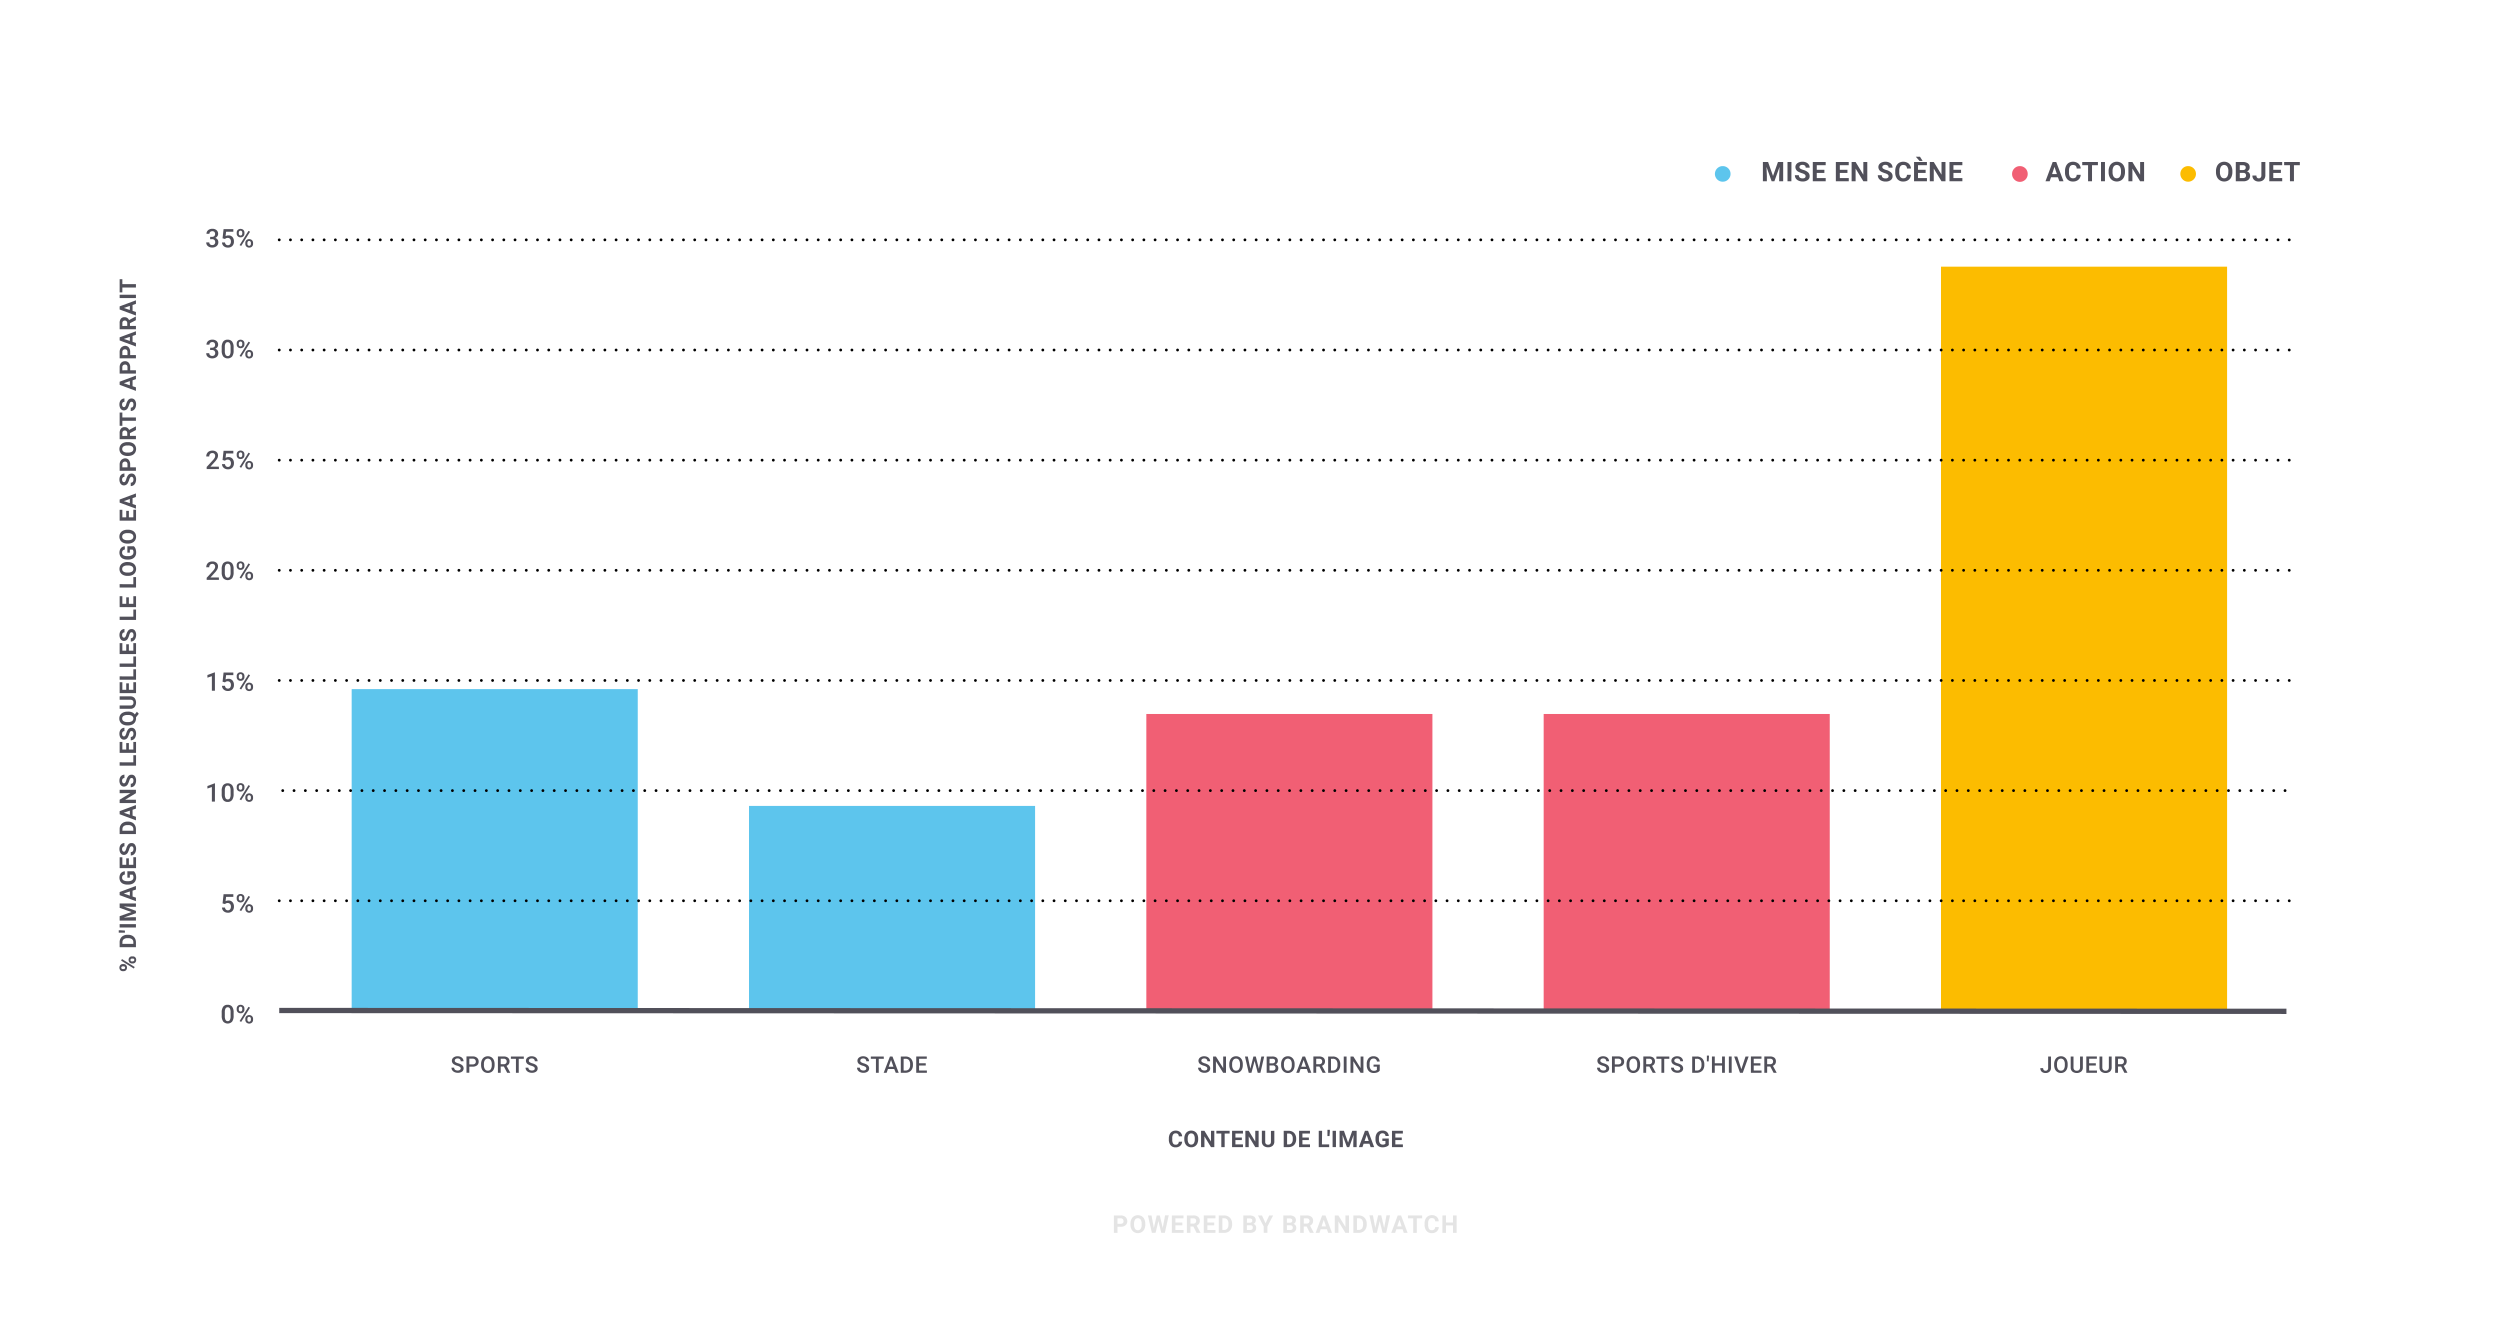 <svg xmlns="http://www.w3.org/2000/svg" viewBox="0 0 1200 633"><title>chart 8</title><g style="isolation:isolate"><path d="M112.14,487.5a4.79,4.79,0,0,1-.7,2.85,2.9,2.9,0,0,1-4.29,0,4.59,4.59,0,0,1-.73-2.76v-1.52a4.7,4.7,0,0,1,.7-2.83,2.52,2.52,0,0,1,2.16-.94,2.54,2.54,0,0,1,2.14.92,4.54,4.54,0,0,1,.72,2.75Zm-1.46-1.63a3.81,3.81,0,0,0-.33-1.81,1.16,1.16,0,0,0-1.07-.57,1.13,1.13,0,0,0-1,.55,3.29,3.29,0,0,0-.36,1.69v2a3.91,3.91,0,0,0,.34,1.83,1.16,1.16,0,0,0,1.08.6,1.13,1.13,0,0,0,1-.55,3.66,3.66,0,0,0,.35-1.74Z" fill="#51505a"/><path d="M113.62,484.12a1.76,1.76,0,0,1,.51-1.3,2,2,0,0,1,2.69,0,1.79,1.79,0,0,1,.51,1.33v.43a1.76,1.76,0,0,1-.51,1.3,1.83,1.83,0,0,1-1.34.5,1.86,1.86,0,0,1-1.33-.5,1.74,1.74,0,0,1-.53-1.33Zm1,.46a1,1,0,0,0,.23.67.8.8,0,0,0,.61.26.76.76,0,0,0,.6-.26,1,1,0,0,0,.23-.69v-.44a1,1,0,0,0-.23-.68.79.79,0,0,0-.61-.26.74.74,0,0,0-.6.27,1,1,0,0,0-.23.69Zm1.14,5.95-.75-.43,4.27-6.84.75.44Zm2-1.49a1.71,1.71,0,0,1,.52-1.3,2,2,0,0,1,2.67,0,1.76,1.76,0,0,1,.52,1.34v.43a1.78,1.78,0,0,1-.5,1.29,2,2,0,0,1-2.7,0,1.76,1.76,0,0,1-.51-1.32Zm1,.46a1,1,0,0,0,.23.67.85.85,0,0,0,1.22,0,1.07,1.07,0,0,0,.22-.7V489a1,1,0,0,0-.24-.68.85.85,0,0,0-1.2,0,1,1,0,0,0-.23.7Z" fill="#51505a"/><path d="M106.83,433.64l.48-4.41H112v1.26h-3.48l-.24,2.09a2.7,2.7,0,0,1,1.37-.34,2.41,2.41,0,0,1,1.94.8,3.11,3.11,0,0,1,.7,2.15,2.94,2.94,0,0,1-.77,2.12,2.8,2.8,0,0,1-2.11.79,3,3,0,0,1-2-.68,2.5,2.5,0,0,1-.86-1.8H108a1.53,1.53,0,0,0,.46,1,1.37,1.37,0,0,0,1,.34,1.26,1.26,0,0,0,1-.48,2.06,2.06,0,0,0,.38-1.31,1.81,1.81,0,0,0-.42-1.26,1.43,1.43,0,0,0-1.14-.47,1.88,1.88,0,0,0-.67.11,1.84,1.84,0,0,0-.6.41Z" fill="#51505a"/><path d="M113.62,430.91a1.76,1.76,0,0,1,.51-1.3,2.06,2.06,0,0,1,2.69,0,1.81,1.81,0,0,1,.51,1.33v.44a1.75,1.75,0,0,1-.51,1.29,2,2,0,0,1-2.67,0,1.76,1.76,0,0,1-.53-1.34Zm1,.46a1,1,0,0,0,.23.68.79.79,0,0,0,.61.25.76.76,0,0,0,.6-.25,1,1,0,0,0,.23-.7v-.44a.93.93,0,0,0-.23-.67.75.75,0,0,0-.61-.26.73.73,0,0,0-.6.26,1,1,0,0,0-.23.69Zm1.14,5.95-.75-.43,4.27-6.84.75.44Zm2-1.49a1.71,1.71,0,0,1,.52-1.3,2,2,0,0,1,2.67,0,1.76,1.76,0,0,1,.52,1.35v.42a1.78,1.78,0,0,1-.5,1.29,1.82,1.82,0,0,1-1.35.51,1.86,1.86,0,0,1-1.35-.5,1.79,1.79,0,0,1-.51-1.33Zm1,.47a1,1,0,0,0,.23.67.82.82,0,0,0,.61.26.8.8,0,0,0,.61-.25,1.07,1.07,0,0,0,.22-.7v-.45a.92.92,0,0,0-.24-.67.82.82,0,0,0-1.2,0,1,1,0,0,0-.23.69Z" fill="#51505a"/><path d="M103.16,384.77H101.7v-7l-2.14.73v-1.22L103,376h.19Z" fill="#51505a"/><path d="M112.14,381.09a4.76,4.76,0,0,1-.7,2.84,2.5,2.5,0,0,1-2.15,1,2.54,2.54,0,0,1-2.14-.93,4.65,4.65,0,0,1-.73-2.77v-1.51a4.68,4.68,0,0,1,.7-2.83,2.94,2.94,0,0,1,4.3,0,4.54,4.54,0,0,1,.72,2.75Zm-1.46-1.64a3.74,3.74,0,0,0-.33-1.8,1.16,1.16,0,0,0-1.07-.58,1.15,1.15,0,0,0-1,.55,3.32,3.32,0,0,0-.36,1.69v2a3.86,3.86,0,0,0,.34,1.82,1.16,1.16,0,0,0,1.08.6,1.13,1.13,0,0,0,1-.55,3.6,3.6,0,0,0,.35-1.74Z" fill="#51505a"/><path d="M113.62,377.71a1.78,1.78,0,0,1,.51-1.31,2.06,2.06,0,0,1,2.69,0,1.82,1.82,0,0,1,.51,1.34v.43a1.75,1.75,0,0,1-.51,1.29,1.8,1.8,0,0,1-1.34.5,1.85,1.85,0,0,1-1.33-.49,1.76,1.76,0,0,1-.53-1.34Zm1,.46a1,1,0,0,0,.23.67.79.79,0,0,0,.61.25.76.76,0,0,0,.6-.25,1,1,0,0,0,.23-.7v-.44a.93.93,0,0,0-.23-.67.75.75,0,0,0-.61-.26.76.76,0,0,0-.6.26,1,1,0,0,0-.23.69Zm1.14,5.95-.75-.44,4.27-6.83.75.43Zm2-1.49a1.72,1.72,0,0,1,.52-1.31,2,2,0,0,1,2.67,0,1.76,1.76,0,0,1,.52,1.35v.42a1.76,1.76,0,0,1-.5,1.29,1.82,1.82,0,0,1-1.35.51,1.86,1.86,0,0,1-1.35-.5,1.79,1.79,0,0,1-.51-1.33Zm1,.46a1,1,0,0,0,.23.67.82.82,0,0,0,.61.26.76.76,0,0,0,.61-.25,1.07,1.07,0,0,0,.22-.7v-.45a.93.93,0,0,0-.24-.67.82.82,0,0,0-1.2,0,1,1,0,0,0-.23.69Z" fill="#51505a"/><path d="M103.16,331.56H101.7v-7l-2.14.73V324l3.41-1.25h.19Z" fill="#51505a"/><path d="M106.83,327.22l.48-4.41H112v1.27h-3.48l-.24,2.09a2.74,2.74,0,0,1,1.37-.35,2.41,2.41,0,0,1,1.94.8,3.13,3.13,0,0,1,.7,2.15,2.9,2.9,0,0,1-.77,2.12,2.8,2.8,0,0,1-2.11.79,2.92,2.92,0,0,1-2-.68,2.46,2.46,0,0,1-.86-1.8H108a1.56,1.56,0,0,0,.46,1,1.41,1.41,0,0,0,1,.34,1.26,1.26,0,0,0,1-.48,2.08,2.08,0,0,0,.38-1.31,1.82,1.82,0,0,0-.42-1.27,1.43,1.43,0,0,0-1.14-.46,1.89,1.89,0,0,0-.67.1,1.84,1.84,0,0,0-.6.41Z" fill="#51505a"/><path d="M113.62,324.5a1.76,1.76,0,0,1,.51-1.3,2,2,0,0,1,2.69,0,1.79,1.79,0,0,1,.51,1.33V325a1.73,1.73,0,0,1-.51,1.29,1.8,1.8,0,0,1-1.34.51,1.86,1.86,0,0,1-1.33-.5,1.76,1.76,0,0,1-.53-1.34Zm1,.46a1,1,0,0,0,.23.67.79.79,0,0,0,.61.25.76.76,0,0,0,.6-.25,1,1,0,0,0,.23-.7v-.44a.94.94,0,0,0-.23-.67.79.79,0,0,0-.61-.26.76.76,0,0,0-.6.26,1,1,0,0,0-.23.69Zm1.14,6-.75-.44,4.27-6.83.75.43Zm2-1.49a1.73,1.73,0,0,1,.52-1.31,2.06,2.06,0,0,1,2.67,0,1.78,1.78,0,0,1,.52,1.35v.43a1.74,1.74,0,0,1-.5,1.28,2.06,2.06,0,0,1-2.7,0,1.77,1.77,0,0,1-.51-1.32Zm1,.46a1,1,0,0,0,.23.67.82.82,0,0,0,.61.26.76.76,0,0,0,.61-.25,1,1,0,0,0,.22-.7v-.45a.93.93,0,0,0-.24-.67.85.85,0,0,0-1.2,0,1,1,0,0,0-.23.7Z" fill="#51505a"/><path d="M105.08,278.35H99.2v-1l2.92-3.18A6.93,6.93,0,0,0,103,273a1.91,1.91,0,0,0,.27-.95,1.43,1.43,0,0,0-.35-1,1.23,1.23,0,0,0-1-.38,1.38,1.38,0,0,0-1.09.43,1.65,1.65,0,0,0-.39,1.18H99a2.84,2.84,0,0,1,.36-1.43,2.51,2.51,0,0,1,1-1,3.38,3.38,0,0,1,1.56-.35,2.94,2.94,0,0,1,2,.64,2.2,2.2,0,0,1,.73,1.77,3,3,0,0,1-.37,1.37,7.6,7.6,0,0,1-1.21,1.63L101,277.19h4.06Z" fill="#51505a"/><path d="M112.14,274.67a4.79,4.79,0,0,1-.7,2.85,2.92,2.92,0,0,1-4.29,0,4.6,4.6,0,0,1-.73-2.77v-1.51a4.7,4.7,0,0,1,.7-2.83,3,3,0,0,1,4.3,0,4.54,4.54,0,0,1,.72,2.75ZM110.68,273a3.81,3.81,0,0,0-.33-1.81,1.16,1.16,0,0,0-1.07-.57,1.14,1.14,0,0,0-1,.54,3.33,3.33,0,0,0-.36,1.7v2a3.91,3.91,0,0,0,.34,1.83,1.16,1.16,0,0,0,1.08.6,1.14,1.14,0,0,0,1-.56,3.6,3.6,0,0,0,.35-1.74Z" fill="#51505a"/><path d="M113.62,271.29a1.76,1.76,0,0,1,.51-1.3,2,2,0,0,1,2.69,0,1.79,1.79,0,0,1,.51,1.33v.43a1.72,1.72,0,0,1-.51,1.29,1.8,1.8,0,0,1-1.34.51,1.86,1.86,0,0,1-1.33-.5,1.74,1.74,0,0,1-.53-1.33Zm1,.46a1,1,0,0,0,.23.67.8.8,0,0,0,.61.26.76.76,0,0,0,.6-.26,1,1,0,0,0,.23-.7v-.43a1,1,0,0,0-.23-.68.79.79,0,0,0-.61-.26.76.76,0,0,0-.6.26,1,1,0,0,0-.23.69Zm1.14,5.95-.75-.43,4.27-6.84.75.43Zm2-1.49a1.7,1.7,0,0,1,.52-1.3,2,2,0,0,1,2.67,0,1.76,1.76,0,0,1,.52,1.34v.43A1.78,1.78,0,0,1,121,278a1.86,1.86,0,0,1-1.35.5,1.82,1.82,0,0,1-1.35-.5,1.76,1.76,0,0,1-.51-1.32Zm1,.46a1,1,0,0,0,.23.67.78.78,0,0,0,.61.26.76.76,0,0,0,.61-.25,1,1,0,0,0,.22-.7v-.45a.93.93,0,0,0-.24-.67.85.85,0,0,0-1.2,0,1,1,0,0,0-.23.7Z" fill="#51505a"/><path d="M100.89,113.69h.89a1.58,1.58,0,0,0,1.07-.35,1.25,1.25,0,0,0,.39-1,1.34,1.34,0,0,0-.33-1,1.32,1.32,0,0,0-1-.35,1.41,1.41,0,0,0-1,.34,1.12,1.12,0,0,0-.38.89H99.11a2.29,2.29,0,0,1,.35-1.23,2.55,2.55,0,0,1,1-.86,3.22,3.22,0,0,1,1.43-.31,3,3,0,0,1,2.06.66,2.31,2.31,0,0,1,.75,1.83,1.82,1.82,0,0,1-.38,1.11,2.32,2.32,0,0,1-1,.78,2.15,2.15,0,0,1,1.1.78,2.11,2.11,0,0,1,.38,1.26,2.34,2.34,0,0,1-.81,1.87,3.13,3.13,0,0,1-2.13.7,3.08,3.08,0,0,1-2.06-.67,2.22,2.22,0,0,1-.81-1.79h1.46a1.21,1.21,0,0,0,.39.93,1.48,1.48,0,0,0,1,.36,1.51,1.51,0,0,0,1.07-.36,1.59,1.59,0,0,0,0-2.11,1.77,1.77,0,0,0-1.21-.37h-.86Z" fill="#51505a"/><path d="M106.83,114.39l.48-4.41H112v1.26h-3.48l-.24,2.09a2.73,2.73,0,0,1,1.37-.34,2.41,2.41,0,0,1,1.94.8,3.13,3.13,0,0,1,.7,2.15,2.92,2.92,0,0,1-.77,2.12,2.8,2.8,0,0,1-2.11.79,3,3,0,0,1-2-.68,2.5,2.5,0,0,1-.86-1.8H108a1.53,1.53,0,0,0,.46,1,1.37,1.37,0,0,0,1,.34,1.26,1.26,0,0,0,1-.48,2.06,2.06,0,0,0,.38-1.31,1.81,1.81,0,0,0-.42-1.26,1.43,1.43,0,0,0-1.14-.47,1.88,1.88,0,0,0-.67.11,1.84,1.84,0,0,0-.6.41Z" fill="#51505a"/><path d="M113.62,111.66a1.77,1.77,0,0,1,.51-1.3,2.06,2.06,0,0,1,2.69,0,1.82,1.82,0,0,1,.51,1.34v.43a1.75,1.75,0,0,1-.51,1.29,1.8,1.8,0,0,1-1.34.5,1.85,1.85,0,0,1-1.33-.49,1.76,1.76,0,0,1-.53-1.34Zm1,.47a1,1,0,0,0,.23.67.79.79,0,0,0,.61.25.76.76,0,0,0,.6-.25,1,1,0,0,0,.23-.7v-.44a.93.93,0,0,0-.23-.67.75.75,0,0,0-.61-.26.73.73,0,0,0-.6.26,1,1,0,0,0-.23.69Zm1.14,5.94-.75-.43,4.27-6.83.75.43Zm2-1.49a1.71,1.71,0,0,1,.52-1.3,2,2,0,0,1,2.67,0,1.76,1.76,0,0,1,.52,1.35v.42a1.78,1.78,0,0,1-.5,1.29,1.82,1.82,0,0,1-1.35.51,1.86,1.86,0,0,1-1.35-.5,1.79,1.79,0,0,1-.51-1.33Zm1,.47a1,1,0,0,0,.23.67.82.82,0,0,0,.61.26.76.76,0,0,0,.61-.25,1.07,1.07,0,0,0,.22-.7v-.45a.92.92,0,0,0-.24-.67.82.82,0,0,0-1.2,0,1,1,0,0,0-.23.69Z" fill="#51505a"/><path d="M100.89,166.9h.89a1.64,1.64,0,0,0,1.07-.35,1.25,1.25,0,0,0,.39-1,1.34,1.34,0,0,0-.33-1,1.32,1.32,0,0,0-1-.35,1.41,1.41,0,0,0-1,.34,1.12,1.12,0,0,0-.38.89H99.11a2.29,2.29,0,0,1,.35-1.23,2.47,2.47,0,0,1,1-.86,3.22,3.22,0,0,1,1.43-.31,3,3,0,0,1,2.06.66,2.31,2.31,0,0,1,.75,1.83,1.82,1.82,0,0,1-.38,1.11,2.4,2.4,0,0,1-1,.78,2.14,2.14,0,0,1,1.1.77,2.17,2.17,0,0,1,.38,1.27,2.34,2.34,0,0,1-.81,1.87,3.13,3.13,0,0,1-2.13.7,3.08,3.08,0,0,1-2.06-.68,2.19,2.19,0,0,1-.81-1.79h1.46a1.21,1.21,0,0,0,.39.94,1.48,1.48,0,0,0,1,.36,1.51,1.51,0,0,0,1.07-.36,1.59,1.59,0,0,0,0-2.11,1.72,1.72,0,0,0-1.21-.37h-.86Z" fill="#51505a"/><path d="M112.14,168.25a4.79,4.79,0,0,1-.7,2.85,2.9,2.9,0,0,1-4.29,0,4.59,4.59,0,0,1-.73-2.76v-1.52a4.72,4.72,0,0,1,.7-2.83,2.52,2.52,0,0,1,2.16-.94,2.54,2.54,0,0,1,2.14.92,4.54,4.54,0,0,1,.72,2.75Zm-1.46-1.63a3.74,3.74,0,0,0-.33-1.8,1.14,1.14,0,0,0-1.07-.58,1.13,1.13,0,0,0-1,.55,3.29,3.29,0,0,0-.36,1.69v2a3.91,3.91,0,0,0,.34,1.83,1.16,1.16,0,0,0,1.08.6,1.13,1.13,0,0,0,1-.55,3.6,3.6,0,0,0,.35-1.74Z" fill="#51505a"/><path d="M113.62,164.87a1.76,1.76,0,0,1,.51-1.3,2,2,0,0,1,2.69,0,1.79,1.79,0,0,1,.51,1.33v.43a1.76,1.76,0,0,1-.51,1.3,2,2,0,0,1-2.67,0,1.78,1.78,0,0,1-.53-1.34Zm1,.46a1,1,0,0,0,.23.67.8.8,0,0,0,.61.26.76.76,0,0,0,.6-.26,1,1,0,0,0,.23-.69v-.44a1,1,0,0,0-.23-.68.78.78,0,0,0-.61-.25.73.73,0,0,0-.6.26,1,1,0,0,0-.23.69Zm1.14,5.95-.75-.43L119.3,164l.75.44Zm2-1.49a1.71,1.71,0,0,1,.52-1.3,2,2,0,0,1,2.67,0,1.76,1.76,0,0,1,.52,1.34v.43a1.78,1.78,0,0,1-.5,1.29,1.82,1.82,0,0,1-1.35.51,1.86,1.86,0,0,1-1.35-.5,1.79,1.79,0,0,1-.51-1.33Zm1,.47a1,1,0,0,0,.23.67.82.82,0,0,0,.61.26.8.8,0,0,0,.61-.25,1.07,1.07,0,0,0,.22-.7v-.45a1,1,0,0,0-.24-.68.85.85,0,0,0-1.2,0,1,1,0,0,0-.23.7Z" fill="#51505a"/><path d="M105.08,225.15H99.2v-1l2.92-3.18a6.55,6.55,0,0,0,.89-1.17,1.88,1.88,0,0,0,.27-.95,1.43,1.43,0,0,0-.35-1,1.23,1.23,0,0,0-1-.38,1.38,1.38,0,0,0-1.09.43,1.68,1.68,0,0,0-.39,1.19H99a2.85,2.85,0,0,1,.36-1.44,2.51,2.51,0,0,1,1-1,3.38,3.38,0,0,1,1.56-.35,2.94,2.94,0,0,1,2,.64,2.23,2.23,0,0,1,.73,1.77,2.94,2.94,0,0,1-.37,1.37,7.6,7.6,0,0,1-1.21,1.63L101,224h4.06Z" fill="#51505a"/><path d="M106.83,220.81l.48-4.41H112v1.26h-3.48l-.24,2.09a2.74,2.74,0,0,1,1.37-.35,2.44,2.44,0,0,1,1.94.8,3.13,3.13,0,0,1,.7,2.15,3,3,0,0,1-.77,2.13,2.84,2.84,0,0,1-2.11.79,2.92,2.92,0,0,1-2-.69,2.46,2.46,0,0,1-.86-1.79H108a1.53,1.53,0,0,0,.46,1,1.37,1.37,0,0,0,1,.34,1.26,1.26,0,0,0,1-.48,2.08,2.08,0,0,0,.38-1.31,1.81,1.81,0,0,0-.42-1.26,1.43,1.43,0,0,0-1.14-.47,1.88,1.88,0,0,0-.67.11,1.69,1.69,0,0,0-.6.41Z" fill="#51505a"/><path d="M113.62,218.08a1.76,1.76,0,0,1,.51-1.3,2,2,0,0,1,2.69,0,1.79,1.79,0,0,1,.51,1.33v.43a1.76,1.76,0,0,1-.51,1.3,1.83,1.83,0,0,1-1.34.5,1.86,1.86,0,0,1-1.33-.5,1.74,1.74,0,0,1-.53-1.33Zm1,.46a1,1,0,0,0,.23.67.8.8,0,0,0,.61.26.76.76,0,0,0,.6-.26,1,1,0,0,0,.23-.69v-.44a1,1,0,0,0-.23-.68.79.79,0,0,0-.61-.26.74.74,0,0,0-.6.27,1,1,0,0,0-.23.69Zm1.14,6-.75-.43,4.27-6.84.75.43Zm2-1.49a1.7,1.7,0,0,1,.52-1.3,2,2,0,0,1,2.67,0,1.76,1.76,0,0,1,.52,1.34v.43a1.78,1.78,0,0,1-.5,1.29,2,2,0,0,1-2.7,0,1.76,1.76,0,0,1-.51-1.32Zm1,.46a1,1,0,0,0,.23.67.78.78,0,0,0,.61.26.79.79,0,0,0,.61-.24,1.07,1.07,0,0,0,.22-.7V223a.94.94,0,0,0-.24-.68.85.85,0,0,0-1.2,0,1,1,0,0,0-.23.7Z" fill="#51505a"/><path d="M58.93,466.16a1.56,1.56,0,0,1-1.17-.47,1.91,1.91,0,0,1,0-2.46,1.57,1.57,0,0,1,1.2-.47h.38a1.54,1.54,0,0,1,1.17.47,1.72,1.72,0,0,1,.44,1.22,1.77,1.77,0,0,1-.44,1.24,1.6,1.6,0,0,1-1.2.47Zm5.73-2-.41.75-6.11-3.82.41-.75Zm-5.32,1a.73.73,0,0,0,.52-.18.66.66,0,0,0,.2-.49.63.63,0,0,0-.2-.48.8.8,0,0,0-.53-.17h-.4a.77.77,0,0,0-.52.17.65.65,0,0,0-.2.49.59.59,0,0,0,.2.48.77.77,0,0,0,.54.18Zm4-2.7a1.52,1.52,0,0,1-1.17-.48,1.68,1.68,0,0,1-.44-1.22,1.72,1.72,0,0,1,.43-1.23,1.57,1.57,0,0,1,1.21-.47h.39a1.53,1.53,0,0,1,1.16.46,1.69,1.69,0,0,1,.44,1.23,1.76,1.76,0,0,1-.44,1.24,1.57,1.57,0,0,1-1.18.47Zm.42-1a.72.72,0,0,0,.5-.2.63.63,0,0,0,.21-.48q0-.66-.72-.66h-.41a.69.69,0,0,0-.52.19.68.68,0,0,0,0,1,.76.76,0,0,0,.53.19Z" fill="#51505a"/><path d="M65.25,454.67H57.43v-2.41a3.62,3.62,0,0,1,.46-1.84,3.17,3.17,0,0,1,1.32-1.27,4,4,0,0,1,1.95-.46h.36a4.08,4.08,0,0,1,1.94.45,3.25,3.25,0,0,1,1.31,1.26,3.79,3.79,0,0,1,.48,1.84Zm-6.52-1.61H64v-.78a1.75,1.75,0,0,0-.62-1.45,2.81,2.81,0,0,0-1.76-.51h-.42a2.82,2.82,0,0,0-1.8.5,1.74,1.74,0,0,0-.62,1.44Z" fill="#51505a"/><path d="M57.79,446.52l2.17.15v1H57v-1.14Z" fill="#51505a"/><path d="M65.25,443.59v1.61H57.43v-1.61Z" fill="#51505a"/><path d="M57.43,439.77l5.67-2-5.67-2v-2.12h7.82v1.62H63.11l-3.69-.16,5.83,2.11v1.11l-5.83,2.1,3.69-.16h2.14v1.61H57.43Z" fill="#51505a"/><path d="M63.63,427.51v2.82l1.62.54v1.71l-7.82-2.91v-1.49l7.82-2.93V427Zm-1.3,2.39v-2l-2.93,1Z" fill="#51505a"/><path d="M64.26,418.22a2.91,2.91,0,0,1,.81,1.24,5.12,5.12,0,0,1,.28,1.76,3.46,3.46,0,0,1-.44,1.78,3,3,0,0,1-1.29,1.18,4.51,4.51,0,0,1-2,.43h-.53a4.87,4.87,0,0,1-2-.4,2.87,2.87,0,0,1-1.31-1.14,3.77,3.77,0,0,1,.21-3.92,2.87,2.87,0,0,1,1.93-.93v1.57a1.57,1.57,0,0,0-1,.48,1.49,1.49,0,0,0-.31,1,1.4,1.4,0,0,0,.62,1.25,3.25,3.25,0,0,0,1.83.44h.5a3.11,3.11,0,0,0,1.86-.47,1.6,1.6,0,0,0,.63-1.37,1.76,1.76,0,0,0-.39-1.29H62.32v1.46H61.14v-3.08Z" fill="#51505a"/><path d="M61.86,412v3.1H64v-3.63h1.3v5.24H57.43v-5.23h1.3v3.62h1.86V412Z" fill="#51505a"/><path d="M63.19,406.24a.82.82,0,0,0-.7.32,4.23,4.23,0,0,0-.51,1.16,7.86,7.86,0,0,1-.54,1.33,2.17,2.17,0,0,1-1.94,1.33,1.88,1.88,0,0,1-1.13-.36,2.31,2.31,0,0,1-.77-1,3.83,3.83,0,0,1-.28-1.51,3.57,3.57,0,0,1,.3-1.49,2.34,2.34,0,0,1,.86-1,2.25,2.25,0,0,1,1.25-.36v1.61a1,1,0,0,0-.83.34,1.39,1.39,0,0,0-.3.95,1.53,1.53,0,0,0,.25.92.8.8,0,0,0,.66.33.76.76,0,0,0,.64-.39,4.27,4.27,0,0,0,.48-1.13,5,5,0,0,1,1-2,2,2,0,0,1,1.52-.63,1.9,1.9,0,0,1,1.6.77,3.39,3.39,0,0,1,.57,2.07A4,4,0,0,1,65,409.1a2.64,2.64,0,0,1-.9,1.13,2.34,2.34,0,0,1-1.33.39V409c.86,0,1.29-.51,1.29-1.54a1.53,1.53,0,0,0-.23-.9A.76.76,0,0,0,63.19,406.24Z" fill="#51505a"/><path d="M65.25,400.35H57.43v-2.41a3.64,3.64,0,0,1,.46-1.84,3.23,3.23,0,0,1,1.32-1.27,4.13,4.13,0,0,1,1.95-.46h.36a4.08,4.08,0,0,1,1.94.45,3.21,3.21,0,0,1,1.31,1.27,3.73,3.73,0,0,1,.48,1.84Zm-6.52-1.61H64V398a1.71,1.71,0,0,0-.62-1.44,2.7,2.7,0,0,0-1.76-.51h-.42a2.82,2.82,0,0,0-1.8.49,1.74,1.74,0,0,0-.62,1.44Z" fill="#51505a"/><path d="M63.63,388.68v2.82l1.62.54v1.72l-7.82-2.92v-1.49l7.82-2.93v1.72Zm-1.3,2.39v-1.95l-2.93,1Z" fill="#51505a"/><path d="M65.25,379.11v1.61l-5.15,3.14h5.15v1.61H57.43v-1.61l5.15-3.14H57.43v-1.61Z" fill="#51505a"/><path d="M63.19,373.43a.85.85,0,0,0-.7.32,4.54,4.54,0,0,0-.51,1.16,7.52,7.52,0,0,1-.54,1.33,2.16,2.16,0,0,1-1.94,1.33,1.88,1.88,0,0,1-1.13-.36,2.25,2.25,0,0,1-.77-1,3.82,3.82,0,0,1-.28-1.5,3.51,3.51,0,0,1,.3-1.49,2.34,2.34,0,0,1,.86-1,2.26,2.26,0,0,1,1.25-.37v1.62a1.07,1.07,0,0,0-.83.33,1.41,1.41,0,0,0-.3.95,1.5,1.5,0,0,0,.25.92.8.8,0,0,0,.66.33.77.77,0,0,0,.64-.38,4.59,4.59,0,0,0,.48-1.13,4.93,4.93,0,0,1,1-2,2,2,0,0,1,1.52-.63,1.9,1.9,0,0,1,1.6.77,3.39,3.39,0,0,1,.57,2.07,4,4,0,0,1-.33,1.64,2.52,2.52,0,0,1-.9,1.13,2.34,2.34,0,0,1-1.33.39V376.2c.86,0,1.29-.52,1.29-1.55a1.58,1.58,0,0,0-.23-.9A.79.79,0,0,0,63.19,373.43Z" fill="#51505a"/><path d="M64,365.93v-3.42h1.3v5H57.43v-1.61Z" fill="#51505a"/><path d="M61.86,356.66v3.1H64v-3.63h1.3v5.24H57.43v-5.23h1.3v3.62h1.86v-3.1Z" fill="#51505a"/><path d="M63.19,350.91a.82.82,0,0,0-.7.32,4.23,4.23,0,0,0-.51,1.16,7.38,7.38,0,0,1-.54,1.32,2.17,2.17,0,0,1-1.94,1.34,1.88,1.88,0,0,1-1.13-.36,2.28,2.28,0,0,1-.77-1,3.75,3.75,0,0,1-.28-1.5,3.54,3.54,0,0,1,.3-1.49,2.34,2.34,0,0,1,.86-1,2.25,2.25,0,0,1,1.25-.36v1.61a1,1,0,0,0-.83.34,1.37,1.37,0,0,0-.3.95,1.55,1.55,0,0,0,.25.92.8.8,0,0,0,.66.33.76.76,0,0,0,.64-.39,4.27,4.27,0,0,0,.48-1.13,4.88,4.88,0,0,1,1-2,2,2,0,0,1,1.52-.63,1.88,1.88,0,0,1,1.6.77,3.39,3.39,0,0,1,.57,2.07,4,4,0,0,1-.33,1.64,2.64,2.64,0,0,1-.9,1.13,2.34,2.34,0,0,1-1.33.39v-1.62c.86,0,1.29-.51,1.29-1.54a1.53,1.53,0,0,0-.23-.9A.76.76,0,0,0,63.19,350.91Z" fill="#51505a"/><path d="M61.51,341.57a4.69,4.69,0,0,1,1.91.35,3.21,3.21,0,0,1,1.29,1l1-1.3.91,1-1.34,1.66a2.88,2.88,0,0,1,0,.59,3.28,3.28,0,0,1-.46,1.74,3.15,3.15,0,0,1-1.34,1.18,4.66,4.66,0,0,1-2,.43h-.39a4.63,4.63,0,0,1-2-.42,3.06,3.06,0,0,1-1.35-1.18,3.14,3.14,0,0,1-.47-1.73,3.17,3.17,0,0,1,.47-1.74A3.06,3.06,0,0,1,59.14,342a4.76,4.76,0,0,1,2-.41Zm-.35,1.63a3.33,3.33,0,0,0-1.87.44,1.42,1.42,0,0,0-.64,1.26,1.44,1.44,0,0,0,.63,1.25,3.26,3.26,0,0,0,1.85.44h.38a3.28,3.28,0,0,0,1.86-.44,1.54,1.54,0,0,0,0-2.51,3.32,3.32,0,0,0-1.86-.44Z" fill="#51505a"/><path d="M57.43,334.25h5.15a2.63,2.63,0,0,1,2,.8,3.64,3.64,0,0,1,0,4.37,2.59,2.59,0,0,1-2,.82H57.43v-1.61h5.16a1.48,1.48,0,0,0,1.12-.37,1.42,1.42,0,0,0,.35-1c0-.9-.48-1.36-1.43-1.38h-5.2Z" fill="#51505a"/><path d="M61.86,328v3.09H64v-3.63h1.3v5.24H57.43v-5.23h1.3v3.62h1.86V328Z" fill="#51505a"/><path d="M64,324.69v-3.43h1.3v5H57.43v-1.61Z" fill="#51505a"/><path d="M64,318.51v-3.42h1.3v5H57.43v-1.61Z" fill="#51505a"/><path d="M61.86,309.24v3.09H64V308.7h1.3v5.24H57.43v-5.23h1.3v3.62h1.86v-3.09Z" fill="#51505a"/><path d="M63.19,303.48a.85.85,0,0,0-.7.32A4.38,4.38,0,0,0,62,305a7.86,7.86,0,0,1-.54,1.33,2.16,2.16,0,0,1-1.94,1.33,1.88,1.88,0,0,1-1.13-.36,2.25,2.25,0,0,1-.77-1,3.82,3.82,0,0,1-.28-1.5,3.59,3.59,0,0,1,.3-1.5,2.37,2.37,0,0,1,.86-1,2.19,2.19,0,0,1,1.25-.37v1.62a1.07,1.07,0,0,0-.83.33,1.41,1.41,0,0,0-.3.95,1.53,1.53,0,0,0,.25.92.8.8,0,0,0,.66.33.77.77,0,0,0,.64-.38,4.59,4.59,0,0,0,.48-1.13,4.93,4.93,0,0,1,1-2,2,2,0,0,1,1.52-.63,1.9,1.9,0,0,1,1.6.77,3.39,3.39,0,0,1,.57,2.07,4,4,0,0,1-.33,1.64,2.58,2.58,0,0,1-.9,1.13,2.34,2.34,0,0,1-1.33.39v-1.61c.86,0,1.29-.52,1.29-1.55a1.58,1.58,0,0,0-.23-.9A.79.79,0,0,0,63.19,303.48Z" fill="#51505a"/><path d="M64,296v-3.42h1.3v5H57.43V296Z" fill="#51505a"/><path d="M61.86,286.71v3.1H64v-3.63h1.3v5.24H57.43v-5.23h1.3v3.62h1.86v-3.1Z" fill="#51505a"/><path d="M64,280.44V277h1.3v5H57.43v-1.61Z" fill="#51505a"/><path d="M61.51,269.79a4.78,4.78,0,0,1,2,.41,3,3,0,0,1,1.34,1.17,3.2,3.2,0,0,1,.47,1.74,3.28,3.28,0,0,1-.46,1.74A3.15,3.15,0,0,1,63.55,276a4.66,4.66,0,0,1-2,.43h-.39a4.63,4.63,0,0,1-2-.42,3.06,3.06,0,0,1-1.35-1.18,3.44,3.44,0,0,1,0-3.47,3.06,3.06,0,0,1,1.35-1.18,4.62,4.62,0,0,1,2-.42Zm-.35,1.64a3.25,3.25,0,0,0-1.87.44,1.42,1.42,0,0,0-.64,1.26,1.44,1.44,0,0,0,.63,1.25,3.26,3.26,0,0,0,1.85.44h.38a3.36,3.36,0,0,0,1.86-.44,1.54,1.54,0,0,0,0-2.51,3.32,3.32,0,0,0-1.86-.44Z" fill="#51505a"/><path d="M64.26,262.22a2.94,2.94,0,0,1,.81,1.23,5.16,5.16,0,0,1,.28,1.76,3.46,3.46,0,0,1-.44,1.78,3,3,0,0,1-1.29,1.18,4.51,4.51,0,0,1-2,.43h-.53a4.87,4.87,0,0,1-2-.4,2.87,2.87,0,0,1-1.31-1.14,3.76,3.76,0,0,1,.21-3.91,2.78,2.78,0,0,1,1.93-.93v1.56a1.57,1.57,0,0,0-1,.48,1.49,1.49,0,0,0-.31,1,1.4,1.4,0,0,0,.62,1.25,3.17,3.17,0,0,0,1.83.44h.5a3.11,3.11,0,0,0,1.86-.47,1.6,1.6,0,0,0,.63-1.37,1.76,1.76,0,0,0-.39-1.29H62.32v1.46H61.14v-3.07Z" fill="#51505a"/><path d="M61.51,254.27a4.63,4.63,0,0,1,2,.41,3.05,3.05,0,0,1,1.34,1.16,3.21,3.21,0,0,1,.47,1.75,3.27,3.27,0,0,1-.46,1.73,3.15,3.15,0,0,1-1.34,1.18,4.66,4.66,0,0,1-2,.43h-.39a4.63,4.63,0,0,1-2-.42,3.06,3.06,0,0,1-1.35-1.18,3.14,3.14,0,0,1-.47-1.73,3.2,3.2,0,0,1,.47-1.74,3.06,3.06,0,0,1,1.35-1.18,4.76,4.76,0,0,1,2-.41Zm-.35,1.63a3.33,3.33,0,0,0-1.87.44,1.42,1.42,0,0,0-.64,1.26,1.44,1.44,0,0,0,.63,1.25,3.26,3.26,0,0,0,1.85.44h.38a3.28,3.28,0,0,0,1.86-.44,1.54,1.54,0,0,0,0-2.51,3.32,3.32,0,0,0-1.86-.44Z" fill="#51505a"/><path d="M61.86,245.21v3.1H64v-3.64h1.3v5.25H57.43v-5.23h1.3v3.62h1.86v-3.1Z" fill="#51505a"/><path d="M63.63,239.09v2.83l1.62.54v1.71l-7.82-2.91v-1.49l7.82-2.93v1.71Zm-1.3,2.39v-1.95l-2.93,1Z" fill="#51505a"/><path d="M63.19,228.87a.83.83,0,0,0-.7.33,4.23,4.23,0,0,0-.51,1.16,7.7,7.7,0,0,1-.54,1.32A2.16,2.16,0,0,1,59.5,233a1.87,1.87,0,0,1-1.13-.35,2.28,2.28,0,0,1-.77-1,3.75,3.75,0,0,1-.28-1.5,3.51,3.51,0,0,1,.3-1.49,2.34,2.34,0,0,1,.86-1,2.25,2.25,0,0,1,1.25-.36v1.61a1,1,0,0,0-.83.34,1.37,1.37,0,0,0-.3.95,1.55,1.55,0,0,0,.25.92.81.81,0,0,0,.66.32.75.75,0,0,0,.64-.38,4.42,4.42,0,0,0,.48-1.13,4.93,4.93,0,0,1,1-2,2.06,2.06,0,0,1,1.52-.62,1.88,1.88,0,0,1,1.6.77,3.38,3.38,0,0,1,.57,2.06,4.05,4.05,0,0,1-.33,1.65,2.64,2.64,0,0,1-.9,1.13,2.34,2.34,0,0,1-1.33.39v-1.62c.86,0,1.29-.52,1.29-1.55a1.52,1.52,0,0,0-.23-.89A.77.77,0,0,0,63.19,228.87Z" fill="#51505a"/><path d="M62.49,224.33h2.76V226H57.43v-3a3.44,3.44,0,0,1,.32-1.55,2.35,2.35,0,0,1,.91-1A2.57,2.57,0,0,1,60,220a2.27,2.27,0,0,1,1.82.78,3.32,3.32,0,0,1,.66,2.18Zm-1.3,0V222.9a1.42,1.42,0,0,0-.31-1,1.1,1.1,0,0,0-.86-.34,1.22,1.22,0,0,0-1.29,1.28v1.47Z" fill="#51505a"/><path d="M61.51,212.21a4.63,4.63,0,0,1,2,.41,3.05,3.05,0,0,1,1.34,1.16,3.21,3.21,0,0,1,.47,1.75,3.27,3.27,0,0,1-.46,1.73,3.15,3.15,0,0,1-1.34,1.18,4.66,4.66,0,0,1-2,.43h-.39a4.63,4.63,0,0,1-2-.42,3.11,3.11,0,0,1-1.35-1.17,3.46,3.46,0,0,1,0-3.48,3.06,3.06,0,0,1,1.35-1.18,4.76,4.76,0,0,1,2-.41Zm-.35,1.63a3.33,3.33,0,0,0-1.87.44,1.56,1.56,0,0,0,0,2.51,3.26,3.26,0,0,0,1.85.44h.38a3.28,3.28,0,0,0,1.86-.44,1.54,1.54,0,0,0,0-2.51,3.32,3.32,0,0,0-1.86-.44Z" fill="#51505a"/><path d="M62.38,207.92v1.29h2.87v1.61H57.43v-2.91a3.31,3.31,0,0,1,.61-2.14,2.14,2.14,0,0,1,1.75-.75,2.39,2.39,0,0,1,1.33.35,2.32,2.32,0,0,1,.85,1l3.2-1.69h.08v1.73Zm-1.3,1.29v-1.3a1.35,1.35,0,0,0-.31-.94,1.09,1.09,0,0,0-.85-.34,1.18,1.18,0,0,0-.87.32,1.31,1.31,0,0,0-.32,1v1.3Z" fill="#51505a"/><path d="M58.73,198v2.39h6.52V202H58.73v2.37h-1.3V198Z" fill="#51505a"/><path d="M63.19,192.85a.85.85,0,0,0-.7.32,4.38,4.38,0,0,0-.51,1.16,7.86,7.86,0,0,1-.54,1.33A2.16,2.16,0,0,1,59.5,197a1.88,1.88,0,0,1-1.13-.36,2.25,2.25,0,0,1-.77-1,3.82,3.82,0,0,1-.28-1.5,3.59,3.59,0,0,1,.3-1.5,2.37,2.37,0,0,1,.86-1,2.26,2.26,0,0,1,1.25-.37v1.62a1.07,1.07,0,0,0-.83.33,1.41,1.41,0,0,0-.3.95,1.53,1.53,0,0,0,.25.92.8.8,0,0,0,.66.33.77.77,0,0,0,.64-.38,4.59,4.59,0,0,0,.48-1.13,4.93,4.93,0,0,1,1-2,2,2,0,0,1,1.52-.63,1.9,1.9,0,0,1,1.6.77,3.39,3.39,0,0,1,.57,2.07,4,4,0,0,1-.33,1.64,2.58,2.58,0,0,1-.9,1.13,2.34,2.34,0,0,1-1.33.39v-1.61c.86,0,1.29-.52,1.29-1.55a1.58,1.58,0,0,0-.23-.9A.79.79,0,0,0,63.19,192.85Z" fill="#51505a"/><path d="M63.63,182.55v2.83l1.62.53v1.72l-7.82-2.92v-1.49l7.82-2.93V182Zm-1.3,2.39v-2l-2.93,1Z" fill="#51505a"/><path d="M62.49,177.73h2.76v1.61H57.43v-3.05a3.49,3.49,0,0,1,.32-1.55,2.41,2.41,0,0,1,.91-1,2.57,2.57,0,0,1,1.35-.36,2.28,2.28,0,0,1,1.82.79,3.3,3.3,0,0,1,.66,2.18Zm-1.3,0v-1.44a1.41,1.41,0,0,0-.31-1A1.07,1.07,0,0,0,60,175a1.25,1.25,0,0,0-.92.34,1.27,1.27,0,0,0-.37.93v1.48Z" fill="#51505a"/><path d="M62.49,170.42h2.76V172H57.43V169a3.44,3.44,0,0,1,.32-1.55,2.35,2.35,0,0,1,.91-1A2.57,2.57,0,0,1,60,166a2.25,2.25,0,0,1,1.82.79,3.27,3.27,0,0,1,.66,2.17Zm-1.3,0V169a1.44,1.44,0,0,0-.31-1,1.09,1.09,0,0,0-.86-.33,1.2,1.2,0,0,0-1.29,1.27v1.48Z" fill="#51505a"/><path d="M63.63,161.25v2.83l1.62.54v1.71l-7.82-2.91v-1.5L65.25,159v1.71Zm-1.3,2.39v-1.95l-2.93,1Z" fill="#51505a"/><path d="M62.38,155.15v1.29h2.87v1.61H57.43v-2.91A3.32,3.32,0,0,1,58,153a2.14,2.14,0,0,1,1.75-.75,2.39,2.39,0,0,1,1.33.35,2.32,2.32,0,0,1,.85,1.05l3.2-1.69h.08v1.73Zm-1.3,1.29v-1.3a1.35,1.35,0,0,0-.31-.94,1.09,1.09,0,0,0-.85-.34,1.18,1.18,0,0,0-.87.32,1.31,1.31,0,0,0-.32,1v1.3Z" fill="#51505a"/><path d="M63.63,146.39v2.83l1.62.53v1.72l-7.82-2.91v-1.5l7.82-2.92v1.71Zm-1.3,2.39v-1.95l-2.93,1Z" fill="#51505a"/><path d="M65.25,141.47v1.61H57.43v-1.61Z" fill="#51505a"/><path d="M58.73,134v2.39h6.52V138H58.73v2.36h-1.3V134Z" fill="#51505a"/><rect x="168.8" y="330.78" width="137.32" height="155.07" fill="#5dc5ed"/><rect x="359.52" y="386.84" width="137.32" height="99" fill="#5dc5ed"/><rect x="550.24" y="342.71" width="137.32" height="143.14" fill="#f15f74"/><rect x="740.96" y="342.71" width="137.32" height="143.14" fill="#f15f74"/><rect x="931.68" y="128" width="137.32" height="357.85" fill="#fcbc00"/><path d="M983.11,507.12h1.36v5.48a2.35,2.35,0,0,1-.7,1.78,2.6,2.6,0,0,1-1.85.66,2.67,2.67,0,0,1-1.89-.61,2.22,2.22,0,0,1-.67-1.72h1.35a1.33,1.33,0,0,0,.31.94,1.22,1.22,0,0,0,.9.31,1.12,1.12,0,0,0,.87-.36,1.43,1.43,0,0,0,.32-1Z" fill="#51505a"/><path d="M992.48,511.23a4.73,4.73,0,0,1-.4,2,3,3,0,0,1-1.13,1.33,3.14,3.14,0,0,1-4.55-1.32,4.81,4.81,0,0,1-.41-2v-.44a4.79,4.79,0,0,1,.41-2,3.07,3.07,0,0,1,1.14-1.34,3.23,3.23,0,0,1,1.7-.46,3,3,0,0,1,2.83,1.78,4.68,4.68,0,0,1,.41,2Zm-1.36-.41a3.4,3.4,0,0,0-.49-2,1.74,1.74,0,0,0-2.77,0,3.38,3.38,0,0,0-.51,1.95v.45a3.42,3.42,0,0,0,.5,2,1.63,1.63,0,0,0,1.4.71,1.61,1.61,0,0,0,1.39-.69,3.51,3.51,0,0,0,.48-2Z" fill="#51505a"/><path d="M999.77,507.12v5.22a2.56,2.56,0,0,1-.79,2,3.53,3.53,0,0,1-4.26,0,2.54,2.54,0,0,1-.79-2v-5.22h1.35v5.23a1.7,1.7,0,0,0,.4,1.2,1.59,1.59,0,0,0,1.17.41c1,0,1.57-.55,1.57-1.65v-5.19Z" fill="#51505a"/><path d="M1006,511.45h-3.22v2.4h3.76v1.09h-5.11v-7.82h5.07v1.09h-3.72v2.16H1006Z" fill="#51505a"/><path d="M1013.6,507.12v5.22a2.56,2.56,0,0,1-.79,2,3.53,3.53,0,0,1-4.26,0,2.54,2.54,0,0,1-.79-2v-5.22h1.35v5.23a1.7,1.7,0,0,0,.4,1.2,1.59,1.59,0,0,0,1.17.41c1.05,0,1.57-.55,1.57-1.65v-5.19Z" fill="#51505a"/><path d="M1018.15,511.93h-1.52v3h-1.35v-7.82H1018a3.2,3.2,0,0,1,2.08.6,2.14,2.14,0,0,1,.74,1.76,2.24,2.24,0,0,1-.38,1.32,2.4,2.4,0,0,1-1.05.81l1.75,3.26v.07h-1.45Zm-1.52-1.1h1.4a1.53,1.53,0,0,0,1.07-.34,1.21,1.21,0,0,0,.39-.95,1.28,1.28,0,0,0-.36-1,1.5,1.5,0,0,0-1.06-.36h-1.44Z" fill="#51505a"/><path d="M771,512.92a.92.92,0,0,0-.37-.79,4.17,4.17,0,0,0-1.3-.57,6.23,6.23,0,0,1-1.51-.63,2,2,0,0,1-1.07-1.75,1.9,1.9,0,0,1,.78-1.56,3.1,3.1,0,0,1,2-.61,3.36,3.36,0,0,1,1.45.3,2.43,2.43,0,0,1,1,.86,2.21,2.21,0,0,1,.36,1.23H771a1.21,1.21,0,0,0-.39-1,1.57,1.57,0,0,0-1.09-.35,1.67,1.67,0,0,0-1,.29,1,1,0,0,0-.37.79.87.87,0,0,0,.4.72,4.64,4.64,0,0,0,1.31.56,6.06,6.06,0,0,1,1.47.62,2.28,2.28,0,0,1,.81.79,2.1,2.1,0,0,1,.26,1,1.88,1.88,0,0,1-.75,1.56,3.29,3.29,0,0,1-2,.57,3.85,3.85,0,0,1-1.56-.31,2.61,2.61,0,0,1-1.1-.87,2.13,2.13,0,0,1-.4-1.29h1.36a1.29,1.29,0,0,0,.44,1,2,2,0,0,0,1.26.36,1.63,1.63,0,0,0,1.07-.29A.92.92,0,0,0,771,512.92Z" fill="#51505a"/><path d="M775.1,512v2.9h-1.36v-7.82h3a3,3,0,0,1,2.08.68,2.27,2.27,0,0,1,.77,1.81,2.24,2.24,0,0,1-.75,1.79,3.21,3.21,0,0,1-2.12.64Zm0-1.1h1.63a1.62,1.62,0,0,0,1.11-.34,1.27,1.27,0,0,0,.38-1,1.35,1.35,0,0,0-.39-1,1.51,1.51,0,0,0-1.06-.39H775.1Z" fill="#51505a"/><path d="M787.23,511.23a4.73,4.73,0,0,1-.4,2,3,3,0,0,1-1.13,1.33,3.14,3.14,0,0,1-4.55-1.32,4.81,4.81,0,0,1-.41-2v-.44a4.79,4.79,0,0,1,.41-2,3.07,3.07,0,0,1,1.14-1.34A3.2,3.2,0,0,1,784,507a3,3,0,0,1,2.83,1.78,4.68,4.68,0,0,1,.41,2Zm-1.36-.41a3.4,3.4,0,0,0-.49-2,1.74,1.74,0,0,0-2.77,0,3.38,3.38,0,0,0-.51,1.95v.45a3.42,3.42,0,0,0,.5,2,1.63,1.63,0,0,0,1.4.71,1.61,1.61,0,0,0,1.39-.69,3.51,3.51,0,0,0,.48-2Z" fill="#51505a"/><path d="M791.68,511.93h-1.52v3H788.8v-7.82h2.75a3.21,3.21,0,0,1,2.09.6,2.17,2.17,0,0,1,.74,1.76,2.24,2.24,0,0,1-.38,1.32,2.4,2.4,0,0,1-1,.81l1.75,3.26v.07h-1.45Zm-1.52-1.1h1.4a1.53,1.53,0,0,0,1.07-.34,1.21,1.21,0,0,0,.39-.95,1.28,1.28,0,0,0-.36-1,1.5,1.5,0,0,0-1.06-.36h-1.44Z" fill="#51505a"/><path d="M801.27,508.21h-2.44v6.73h-1.35v-6.73h-2.41v-1.09h6.2Z" fill="#51505a"/><path d="M806.52,512.92a.93.93,0,0,0-.36-.79,4.37,4.37,0,0,0-1.31-.57,6.23,6.23,0,0,1-1.51-.63,2,2,0,0,1-1.07-1.75,1.9,1.9,0,0,1,.78-1.56,3.1,3.1,0,0,1,2-.61,3.36,3.36,0,0,1,1.45.3,2.43,2.43,0,0,1,1,.86,2.21,2.21,0,0,1,.36,1.23h-1.35a1.21,1.21,0,0,0-.39-1,1.57,1.57,0,0,0-1.09-.35,1.67,1.67,0,0,0-1,.29,1,1,0,0,0-.37.79.87.87,0,0,0,.4.72,4.64,4.64,0,0,0,1.31.56,6.06,6.06,0,0,1,1.47.62,2.28,2.28,0,0,1,.81.79,2.1,2.1,0,0,1,.26,1,1.88,1.88,0,0,1-.75,1.56,3.29,3.29,0,0,1-2,.57,3.85,3.85,0,0,1-1.56-.31,2.61,2.61,0,0,1-1.1-.87,2.19,2.19,0,0,1-.4-1.29h1.36a1.29,1.29,0,0,0,.44,1,2,2,0,0,0,1.26.36,1.63,1.63,0,0,0,1.07-.29A.92.92,0,0,0,806.52,512.92Z" fill="#51505a"/><path d="M812.25,514.94v-7.82h2.31a3.62,3.62,0,0,1,1.84.46,3.14,3.14,0,0,1,1.24,1.31,4.2,4.2,0,0,1,.44,1.94v.4a4.18,4.18,0,0,1-.44,1.95,3.16,3.16,0,0,1-1.26,1.3,3.77,3.77,0,0,1-1.88.46Zm1.36-6.73v5.64h.88a2,2,0,0,0,1.64-.67,2.86,2.86,0,0,0,.59-1.92v-.43a3,3,0,0,0-.56-1.95,2,2,0,0,0-1.6-.67Z" fill="#51505a"/><path d="M820.29,507.36l-.14,2.1h-.85v-2.77h1Z" fill="#51505a"/><path d="M827.94,514.94h-1.35v-3.47h-3.5v3.47h-1.36v-7.82h1.36v3.25h3.5v-3.25h1.35Z" fill="#51505a"/><path d="M831.2,514.94h-1.35v-7.82h1.35Z" fill="#51505a"/><path d="M835.85,513.23l2-6.11h1.5l-2.82,7.82H835.2l-2.81-7.82h1.49Z" fill="#51505a"/><path d="M845,511.45h-3.21v2.4h3.75v1.09h-5.11v-7.82h5.07v1.09h-3.71v2.16H845Z" fill="#51505a"/><path d="M849.74,511.93h-1.51v3h-1.36v-7.82h2.75a3.23,3.23,0,0,1,2.09.6,2.17,2.17,0,0,1,.73,1.76,2.23,2.23,0,0,1-.37,1.32,2.49,2.49,0,0,1-1.06.81l1.76,3.26v.07h-1.46Zm-1.51-1.1h1.39a1.57,1.57,0,0,0,1.08-.34,1.2,1.2,0,0,0,.38-.95,1.27,1.27,0,0,0-.35-1,1.55,1.55,0,0,0-1.07-.36h-1.43Z" fill="#51505a"/><path d="M579.51,512.92a.92.92,0,0,0-.37-.79,4.17,4.17,0,0,0-1.3-.57,6.07,6.07,0,0,1-1.51-.63,2,2,0,0,1-1.07-1.75,1.92,1.92,0,0,1,.77-1.56,3.12,3.12,0,0,1,2-.61,3.4,3.4,0,0,1,1.46.3,2.34,2.34,0,0,1,1,.86,2.14,2.14,0,0,1,.37,1.23h-1.35a1.21,1.21,0,0,0-.39-1,1.58,1.58,0,0,0-1.1-.35,1.66,1.66,0,0,0-1,.29.93.93,0,0,0-.37.79.85.85,0,0,0,.4.72,4.51,4.51,0,0,0,1.31.56,6.06,6.06,0,0,1,1.47.62,2.28,2.28,0,0,1,.81.79,2.1,2.1,0,0,1,.26,1,1.88,1.88,0,0,1-.75,1.56,3.29,3.29,0,0,1-2,.57,3.85,3.85,0,0,1-1.56-.31,2.61,2.61,0,0,1-1.1-.87,2.13,2.13,0,0,1-.4-1.29h1.36a1.29,1.29,0,0,0,.44,1,2,2,0,0,0,1.26.36,1.63,1.63,0,0,0,1.07-.29A.92.92,0,0,0,579.51,512.92Z" fill="#51505a"/><path d="M588.48,514.94h-1.36l-3.48-5.55v5.55h-1.36v-7.82h1.36l3.49,5.57v-5.57h1.35Z" fill="#51505a"/><path d="M596.55,511.23a4.73,4.73,0,0,1-.4,2,3,3,0,0,1-1.13,1.33,3.37,3.37,0,0,1-3.4,0,3,3,0,0,1-1.15-1.32,4.65,4.65,0,0,1-.41-2v-.44a4.79,4.79,0,0,1,.41-2,3.07,3.07,0,0,1,1.14-1.34,3.19,3.19,0,0,1,1.69-.46,3.12,3.12,0,0,1,1.7.46,3.08,3.08,0,0,1,1.14,1.32,4.84,4.84,0,0,1,.41,2Zm-1.36-.41a3.4,3.4,0,0,0-.49-2,1.61,1.61,0,0,0-1.4-.69,1.6,1.6,0,0,0-1.37.69,3.38,3.38,0,0,0-.51,1.95v.45a3.42,3.42,0,0,0,.5,2,1.63,1.63,0,0,0,1.39.71,1.58,1.58,0,0,0,1.39-.69,3.43,3.43,0,0,0,.49-2Z" fill="#51505a"/><path d="M604.26,513l1.2-5.88h1.35L605,514.94h-1.3l-1.49-5.71-1.52,5.71h-1.3l-1.81-7.82h1.35l1.22,5.87,1.49-5.87h1.14Z" fill="#51505a"/><path d="M608,514.94v-7.82h2.68a3.24,3.24,0,0,1,2,.53,1.86,1.86,0,0,1,.69,1.58,1.65,1.65,0,0,1-.29,1,1.81,1.81,0,0,1-.85.67,1.7,1.7,0,0,1,1,.64,1.84,1.84,0,0,1,.35,1.14,2.07,2.07,0,0,1-.71,1.7,3.08,3.08,0,0,1-2,.59Zm1.36-4.53h1.33a1.56,1.56,0,0,0,1-.29,1,1,0,0,0,.36-.81,1,1,0,0,0-.33-.84,1.67,1.67,0,0,0-1-.26h-1.32Zm0,1v2.44h1.51a1.48,1.48,0,0,0,1-.31,1.14,1.14,0,0,0,.36-.89,1.12,1.12,0,0,0-1.25-1.24Z" fill="#51505a"/><path d="M621.42,511.23a4.73,4.73,0,0,1-.4,2,3,3,0,0,1-1.13,1.33,3.14,3.14,0,0,1-4.55-1.32,4.81,4.81,0,0,1-.41-2v-.44a4.79,4.79,0,0,1,.41-2,3.07,3.07,0,0,1,1.14-1.34,3.23,3.23,0,0,1,1.7-.46,3,3,0,0,1,2.83,1.78,4.68,4.68,0,0,1,.41,2Zm-1.36-.41a3.4,3.4,0,0,0-.49-2,1.74,1.74,0,0,0-2.77,0,3.38,3.38,0,0,0-.51,1.95v.45a3.42,3.42,0,0,0,.5,2,1.63,1.63,0,0,0,1.4.71,1.61,1.61,0,0,0,1.39-.69,3.51,3.51,0,0,0,.48-2Z" fill="#51505a"/><path d="M627.26,513.12h-3l-.63,1.82h-1.42l3-7.82h1.22l3,7.82H627.9Zm-2.65-1.1h2.27l-1.14-3.24Z" fill="#51505a"/><path d="M633.3,511.93h-1.52v3h-1.36v-7.82h2.75a3.21,3.21,0,0,1,2.09.6,2.17,2.17,0,0,1,.74,1.76,2.24,2.24,0,0,1-.38,1.32,2.37,2.37,0,0,1-1.06.81l1.76,3.26v.07h-1.46Zm-1.52-1.1h1.4a1.55,1.55,0,0,0,1.07-.34,1.21,1.21,0,0,0,.39-.95,1.28,1.28,0,0,0-.36-1,1.52,1.52,0,0,0-1.06-.36h-1.44Z" fill="#51505a"/><path d="M637.51,514.94v-7.82h2.31a3.62,3.62,0,0,1,1.84.46,3.14,3.14,0,0,1,1.24,1.31,4.2,4.2,0,0,1,.44,1.94v.4a4.18,4.18,0,0,1-.44,1.95,3.12,3.12,0,0,1-1.27,1.3,3.7,3.7,0,0,1-1.87.46Zm1.36-6.73v5.64h.88a2,2,0,0,0,1.64-.67,2.91,2.91,0,0,0,.59-1.92v-.43a3,3,0,0,0-.56-1.95,2,2,0,0,0-1.6-.67Z" fill="#51505a"/><path d="M646.35,514.94H645v-7.82h1.36Z" fill="#51505a"/><path d="M654.44,514.94h-1.36l-3.48-5.55v5.55h-1.36v-7.82h1.36l3.49,5.57v-5.57h1.35Z" fill="#51505a"/><path d="M662.26,513.92a2.57,2.57,0,0,1-1.17.84,4.87,4.87,0,0,1-1.71.28,3.31,3.31,0,0,1-1.74-.44,2.91,2.91,0,0,1-1.17-1.28,4.46,4.46,0,0,1-.43-1.93v-.61a4.1,4.1,0,0,1,.85-2.77,2.94,2.94,0,0,1,2.37-1,3.11,3.11,0,0,1,2.07.65,2.82,2.82,0,0,1,.93,1.86h-1.34a1.49,1.49,0,0,0-1.63-1.41,1.59,1.59,0,0,0-1.39.65,3.32,3.32,0,0,0-.49,1.93v.6a3.16,3.16,0,0,0,.53,2,1.76,1.76,0,0,0,1.49.7,2,2,0,0,0,1.48-.47V512H659.3v-1h3Z" fill="#51505a"/><path d="M415.82,512.92a.92.92,0,0,0-.37-.79,4.17,4.17,0,0,0-1.3-.57,6.23,6.23,0,0,1-1.51-.63,2,2,0,0,1-1.07-1.75,1.92,1.92,0,0,1,.77-1.56,3.15,3.15,0,0,1,2-.61,3.39,3.39,0,0,1,1.45.3,2.43,2.43,0,0,1,1,.86,2.21,2.21,0,0,1,.36,1.23h-1.35a1.21,1.21,0,0,0-.39-1,1.58,1.58,0,0,0-1.1-.35,1.66,1.66,0,0,0-1,.29,1,1,0,0,0-.37.79.85.85,0,0,0,.4.72,4.64,4.64,0,0,0,1.31.56,6.06,6.06,0,0,1,1.47.62,2.28,2.28,0,0,1,.81.79,2.1,2.1,0,0,1,.26,1,1.88,1.88,0,0,1-.75,1.56,3.29,3.29,0,0,1-2,.57,3.85,3.85,0,0,1-1.56-.31,2.61,2.61,0,0,1-1.1-.87,2.13,2.13,0,0,1-.4-1.29h1.36a1.29,1.29,0,0,0,.44,1,2,2,0,0,0,1.26.36,1.63,1.63,0,0,0,1.07-.29A.92.92,0,0,0,415.82,512.92Z" fill="#51505a"/><path d="M424.24,508.21H421.8v6.73h-1.35v-6.73H418v-1.09h6.2Z" fill="#51505a"/><path d="M429.22,513.12h-3l-.64,1.82h-1.41l3-7.82h1.21l3,7.82h-1.41Zm-2.65-1.1h2.27l-1.14-3.24Z" fill="#51505a"/><path d="M432.38,514.94v-7.82h2.31a3.62,3.62,0,0,1,1.84.46,3.08,3.08,0,0,1,1.24,1.31,4.08,4.08,0,0,1,.44,1.94v.4a4.06,4.06,0,0,1-.44,1.95,3.1,3.1,0,0,1-1.26,1.3,3.74,3.74,0,0,1-1.88.46Zm1.36-6.73v5.64h.89a2,2,0,0,0,1.64-.67,2.91,2.91,0,0,0,.58-1.92v-.43a3,3,0,0,0-.55-1.95,2,2,0,0,0-1.61-.67Z" fill="#51505a"/><path d="M444.36,511.45h-3.21v2.4h3.75v1.09h-5.11v-7.82h5.07v1.09h-3.71v2.16h3.21Z" fill="#51505a"/><path d="M221.14,512.92a.93.93,0,0,0-.36-.79,4.25,4.25,0,0,0-1.31-.57,6,6,0,0,1-1.5-.63,2,2,0,0,1-1.07-1.75,1.92,1.92,0,0,1,.77-1.56,3.1,3.1,0,0,1,2-.61,3.43,3.43,0,0,1,1.46.3,2.4,2.4,0,0,1,1,.86,2.22,2.22,0,0,1,.37,1.23h-1.36a1.24,1.24,0,0,0-.38-1,1.6,1.6,0,0,0-1.1-.35,1.64,1.64,0,0,0-1,.29.93.93,0,0,0-.37.79.85.85,0,0,0,.4.72,4.51,4.51,0,0,0,1.31.56,6.15,6.15,0,0,1,1.46.62,2.28,2.28,0,0,1,.81.79,2,2,0,0,1,.26,1,1.88,1.88,0,0,1-.75,1.56,3.28,3.28,0,0,1-2,.57,3.78,3.78,0,0,1-1.56-.31,2.64,2.64,0,0,1-1.11-.87,2.19,2.19,0,0,1-.39-1.29H218a1.26,1.26,0,0,0,.44,1,1.93,1.93,0,0,0,1.26.36,1.65,1.65,0,0,0,1.07-.29A.94.94,0,0,0,221.14,512.92Z" fill="#51505a"/><path d="M225.27,512v2.9h-1.36v-7.82h3a3,3,0,0,1,2.08.68,2.31,2.31,0,0,1,.77,1.81,2.22,2.22,0,0,1-.76,1.79,3.2,3.2,0,0,1-2.11.64Zm0-1.1h1.64a1.58,1.58,0,0,0,1.1-.34,1.24,1.24,0,0,0,.38-1,1.38,1.38,0,0,0-.38-1,1.54,1.54,0,0,0-1.07-.39h-1.67Z" fill="#51505a"/><path d="M237.41,511.23a4.88,4.88,0,0,1-.4,2,3,3,0,0,1-1.14,1.33,3.35,3.35,0,0,1-3.39,0,3,3,0,0,1-1.15-1.32,4.65,4.65,0,0,1-.41-2v-.44a4.79,4.79,0,0,1,.4-2,3,3,0,0,1,1.15-1.34,3.35,3.35,0,0,1,3.39,0,3.08,3.08,0,0,1,1.14,1.32,4.84,4.84,0,0,1,.41,2Zm-1.36-.41a3.4,3.4,0,0,0-.5-2,1.74,1.74,0,0,0-2.77,0,3.3,3.3,0,0,0-.5,1.95v.45a3.35,3.35,0,0,0,.5,2,1.61,1.61,0,0,0,1.39.71,1.6,1.6,0,0,0,1.39-.69,3.51,3.51,0,0,0,.49-2Z" fill="#51505a"/><path d="M241.85,511.93h-1.51v3H239v-7.82h2.75a3.23,3.23,0,0,1,2.09.6,2.17,2.17,0,0,1,.73,1.76,2.23,2.23,0,0,1-.37,1.32,2.49,2.49,0,0,1-1.06.81l1.76,3.26v.07h-1.46Zm-1.51-1.1h1.39a1.57,1.57,0,0,0,1.08-.34,1.21,1.21,0,0,0,.39-.95,1.28,1.28,0,0,0-.36-1,1.55,1.55,0,0,0-1.07-.36h-1.43Z" fill="#51505a"/><path d="M251.44,508.21H249v6.73h-1.35v-6.73h-2.42v-1.09h6.2Z" fill="#51505a"/><path d="M256.69,512.92a.93.93,0,0,0-.36-.79,4.25,4.25,0,0,0-1.31-.57,6,6,0,0,1-1.5-.63,2,2,0,0,1-1.07-1.75,1.92,1.92,0,0,1,.77-1.56,3.1,3.1,0,0,1,2-.61,3.4,3.4,0,0,1,1.46.3,2.4,2.4,0,0,1,1,.86,2.22,2.22,0,0,1,.37,1.23h-1.36a1.24,1.24,0,0,0-.38-1,1.6,1.6,0,0,0-1.1-.35,1.64,1.64,0,0,0-1,.29.93.93,0,0,0-.37.79.85.85,0,0,0,.4.72,4.51,4.51,0,0,0,1.31.56,6.15,6.15,0,0,1,1.46.62,2.28,2.28,0,0,1,.81.79,2,2,0,0,1,.26,1,1.88,1.88,0,0,1-.75,1.56,3.28,3.28,0,0,1-2,.57,3.78,3.78,0,0,1-1.56-.31,2.64,2.64,0,0,1-1.11-.87,2.19,2.19,0,0,1-.39-1.29h1.36a1.26,1.26,0,0,0,.44,1,1.93,1.93,0,0,0,1.26.36,1.65,1.65,0,0,0,1.07-.29A.94.94,0,0,0,256.69,512.92Z" fill="#51505a"/><g style="mix-blend-mode:multiply"><line x1="135.71" y1="379.49" x2="1100" y2="379.49" fill="none" stroke="#000" stroke-linecap="round" stroke-linejoin="round" stroke-width="1.36" stroke-dasharray="0 5.43"/></g><line x1="134.03" y1="485.04" x2="1097.49" y2="485.44" fill="none" stroke="#51505a" stroke-miterlimit="10" stroke-width="2.53"/><line x1="134.03" y1="432.37" x2="1100.41" y2="432.37" fill="none" stroke="#000" stroke-linecap="round" stroke-linejoin="round" stroke-width="1.35" stroke-dasharray="0 5.39" style="mix-blend-mode:multiply"/><line x1="134.03" y1="326.62" x2="1100.41" y2="326.62" fill="none" stroke="#000" stroke-linecap="round" stroke-linejoin="round" stroke-width="1.35" stroke-dasharray="0 5.39" style="mix-blend-mode:multiply"/><line x1="134.03" y1="115.13" x2="1100.41" y2="115.13" fill="none" stroke="#000" stroke-linecap="round" stroke-linejoin="round" stroke-width="1.35" stroke-dasharray="0 5.39" style="mix-blend-mode:multiply"/><line x1="134.03" y1="168.01" x2="1100.41" y2="168.01" fill="none" stroke="#000" stroke-linecap="round" stroke-linejoin="round" stroke-width="1.35" stroke-dasharray="0 5.39" style="mix-blend-mode:multiply"/><line x1="134.03" y1="220.88" x2="1100.41" y2="220.88" fill="none" stroke="#000" stroke-linecap="round" stroke-linejoin="round" stroke-width="1.35" stroke-dasharray="0 5.39" style="mix-blend-mode:multiply"/><line x1="134.03" y1="273.75" x2="1100.41" y2="273.75" fill="none" stroke="#000" stroke-linecap="round" stroke-linejoin="round" stroke-width="1.35" stroke-dasharray="0 5.39" style="mix-blend-mode:multiply"/><g opacity="0.47"><path d="M536.4,588.83v2.95h-1.73v-8.37h3.27a3.79,3.79,0,0,1,1.66.34,2.51,2.51,0,0,1,1.1,1,2.74,2.74,0,0,1,.39,1.45,2.4,2.4,0,0,1-.84,1.94,3.55,3.55,0,0,1-2.34.71Zm0-1.4h1.54a1.5,1.5,0,0,0,1-.32,1.16,1.16,0,0,0,.36-.92,1.38,1.38,0,0,0-.37-1,1.33,1.33,0,0,0-1-.4H536.4Z" fill="#c6c6c6"/><path d="M549.74,587.79a5,5,0,0,1-.43,2.16,3.29,3.29,0,0,1-1.26,1.44,3.42,3.42,0,0,1-1.86.51,3.5,3.5,0,0,1-1.86-.5,3.34,3.34,0,0,1-1.27-1.43,4.85,4.85,0,0,1-.45-2.14v-.41a5.14,5.14,0,0,1,.44-2.18,3.38,3.38,0,0,1,1.26-1.45,3.73,3.73,0,0,1,3.73,0,3.38,3.38,0,0,1,1.26,1.45,5.13,5.13,0,0,1,.44,2.17Zm-1.75-.38a3.51,3.51,0,0,0-.47-2,1.67,1.67,0,0,0-2.68,0,3.46,3.46,0,0,0-.48,2v.41a3.64,3.64,0,0,0,.47,2,1.53,1.53,0,0,0,1.36.7,1.5,1.5,0,0,0,1.33-.68,3.52,3.52,0,0,0,.47-2Z" fill="#c6c6c6"/><path d="M558.11,589.37l1.13-6H561l-1.86,8.37h-1.74l-1.36-5.6-1.37,5.6H552.9L551,583.41h1.72l1.13,6,1.38-6h1.46Z" fill="#c6c6c6"/><path d="M567.52,588.15H564.2v2.25h3.89v1.38h-5.61v-8.37h5.6v1.39H564.2v2h3.32Z" fill="#c6c6c6"/><path d="M572.8,588.72h-1.38v3.06H569.7v-8.37h3.11a3.53,3.53,0,0,1,2.29.66,2.29,2.29,0,0,1,.8,1.87,2.34,2.34,0,0,1-1.49,2.34l1.81,3.42v.08h-1.85Zm-1.38-1.4h1.39a1.43,1.43,0,0,0,1-.33,1.18,1.18,0,0,0,.36-.91,1.3,1.3,0,0,0-.34-.94,1.42,1.42,0,0,0-1-.34h-1.39Z" fill="#c6c6c6"/><path d="M582.84,588.15h-3.31v2.25h3.89v1.38H577.8v-8.37h5.61v1.39h-3.88v2h3.31Z" fill="#c6c6c6"/><path d="M585,591.78v-8.37h2.58a3.92,3.92,0,0,1,2,.49,3.51,3.51,0,0,1,1.36,1.42,4.33,4.33,0,0,1,.49,2.09v.38a4.4,4.4,0,0,1-.48,2.08,3.52,3.52,0,0,1-1.35,1.41,4,4,0,0,1-2,.5Zm1.73-7v5.6h.83a1.89,1.89,0,0,0,1.55-.66,3,3,0,0,0,.54-1.9v-.44a3,3,0,0,0-.53-1.94,1.85,1.85,0,0,0-1.54-.66Z" fill="#c6c6c6"/><path d="M596.79,591.78v-8.37h2.93A3.88,3.88,0,0,1,602,584a2,2,0,0,1,.78,1.71,1.93,1.93,0,0,1-.31,1.09,1.82,1.82,0,0,1-.88.68,1.77,1.77,0,0,1,1,.65,1.93,1.93,0,0,1,.37,1.2,2.18,2.18,0,0,1-.77,1.83,3.43,3.43,0,0,1-2.2.63Zm1.72-4.86h1.28c.87,0,1.31-.37,1.31-1a1,1,0,0,0-.33-.82,1.72,1.72,0,0,0-1-.26h-1.21Zm0,1.22v2.26H600a1.47,1.47,0,0,0,1-.29,1,1,0,0,0,.34-.81,1,1,0,0,0-1.19-1.16Z" fill="#c6c6c6"/><path d="M607.47,587.18l1.74-3.77h1.89l-2.75,5.34v3h-1.76v-3l-2.75-5.34h1.9Z" fill="#c6c6c6"/><path d="M616,591.78v-8.37h2.93a3.82,3.82,0,0,1,2.31.58,2,2,0,0,1,.79,1.71,1.94,1.94,0,0,1-.32,1.09,1.77,1.77,0,0,1-.88.68,1.83,1.83,0,0,1,1,.65,1.93,1.93,0,0,1,.37,1.2,2.21,2.21,0,0,1-.77,1.83,3.45,3.45,0,0,1-2.2.63Zm1.72-4.86H619c.87,0,1.31-.37,1.31-1a1,1,0,0,0-.34-.82,1.71,1.71,0,0,0-1-.26H617.7Zm0,1.22v2.26h1.48a1.44,1.44,0,0,0,1-.29,1,1,0,0,0,.34-.81c0-.76-.39-1.15-1.19-1.16Z" fill="#c6c6c6"/><path d="M627.18,588.72h-1.37v3.06h-1.73v-8.37h3.12a3.53,3.53,0,0,1,2.29.66,2.29,2.29,0,0,1,.8,1.87,2.34,2.34,0,0,1-1.49,2.34l1.81,3.42v.08h-1.86Zm-1.37-1.4h1.39a1.45,1.45,0,0,0,1-.33,1.18,1.18,0,0,0,.36-.91,1.3,1.3,0,0,0-.34-.94,1.43,1.43,0,0,0-1-.34h-1.39Z" fill="#c6c6c6"/><path d="M636.92,590.06h-3l-.58,1.72h-1.84l3.12-8.37h1.6l3.14,8.37H637.5Zm-2.56-1.4h2.1l-1.06-3.14Z" fill="#c6c6c6"/><path d="M647.52,591.78h-1.73l-3.36-5.51v5.51h-1.72v-8.37h1.72l3.37,5.52v-5.52h1.72Z" fill="#c6c6c6"/><path d="M649.62,591.78v-8.37h2.57a3.93,3.93,0,0,1,2,.49,3.58,3.58,0,0,1,1.36,1.42,4.33,4.33,0,0,1,.49,2.09v.38a4.4,4.4,0,0,1-.48,2.08,3.48,3.48,0,0,1-1.36,1.41,3.92,3.92,0,0,1-2,.5Zm1.72-7v5.6h.84a1.86,1.86,0,0,0,1.54-.66,3,3,0,0,0,.55-1.9v-.44a3.07,3.07,0,0,0-.53-1.94,1.87,1.87,0,0,0-1.55-.66Z" fill="#c6c6c6"/><path d="M664.39,589.37l1.12-6h1.72l-1.85,8.37h-1.74l-1.37-5.6-1.36,5.6h-1.74l-1.85-8.37H659l1.13,6,1.38-6H663Z" fill="#c6c6c6"/><path d="M673.24,590.06h-3l-.58,1.72H667.8l3.12-8.37h1.6l3.13,8.37h-1.83Zm-2.56-1.4h2.09l-1-3.14Z" fill="#c6c6c6"/><path d="M682.64,584.8h-2.57v7h-1.72v-7h-2.53v-1.39h6.82Z" fill="#c6c6c6"/><path d="M690.63,589a3,3,0,0,1-1,2.13,3.5,3.5,0,0,1-2.38.78,3.14,3.14,0,0,1-2.53-1.09,4.45,4.45,0,0,1-.92-3v-.51a5.06,5.06,0,0,1,.42-2.13,3.22,3.22,0,0,1,1.22-1.42,3.49,3.49,0,0,1,1.84-.49,3.4,3.4,0,0,1,2.33.78,3.18,3.18,0,0,1,1,2.18h-1.73a1.76,1.76,0,0,0-.45-1.18,1.68,1.68,0,0,0-1.18-.36,1.44,1.44,0,0,0-1.29.62,3.34,3.34,0,0,0-.44,1.91v.64a3.66,3.66,0,0,0,.41,2,1.42,1.42,0,0,0,1.29.63,1.43,1.43,0,0,0,1.65-1.5Z" fill="#c6c6c6"/><path d="M699.17,591.78h-1.73v-3.59h-3.37v3.59h-1.72v-8.37h1.72v3.39h3.37v-3.39h1.73Z" fill="#c6c6c6"/></g><path d="M823.46,82a3.73,3.73,0,0,1,.8-1.18,3.78,3.78,0,0,1,1.19-.8,3.56,3.56,0,0,1,1.46-.29,3.63,3.63,0,0,1,1.46.29,3.89,3.89,0,0,1,1.19.8,3.76,3.76,0,0,1,.81,1.18,3.63,3.63,0,0,1,.29,1.46,3.56,3.56,0,0,1-.29,1.46,3.85,3.85,0,0,1-.81,1.2,3.92,3.92,0,0,1-1.19.81,3.8,3.8,0,0,1-1.46.29,3.73,3.73,0,0,1-1.46-.29,3.76,3.76,0,0,1-2-2,3.56,3.56,0,0,1-.29-1.46A3.63,3.63,0,0,1,823.46,82Z" fill="#5dc5ed"/><path d="M848.68,77.76l2.37,6.7,2.37-6.7h2.5V87H854V84.47l.19-4.36L851.7,87h-1.31l-2.48-6.88.19,4.35V87h-1.91V77.76Z" fill="#51505a"/><path d="M859.86,87H858V77.76h1.9Z" fill="#51505a"/><path d="M866.68,84.58a1,1,0,0,0-.38-.83,4.62,4.62,0,0,0-1.37-.61,11.5,11.5,0,0,1-1.57-.63,2.57,2.57,0,0,1-1.57-2.3,2.22,2.22,0,0,1,.42-1.33,2.79,2.79,0,0,1,1.21-.92,4.59,4.59,0,0,1,1.78-.33A4.1,4.1,0,0,1,867,78a2.79,2.79,0,0,1,1.2,1,2.63,2.63,0,0,1,.43,1.49h-1.9a1.27,1.27,0,0,0-.4-1,1.67,1.67,0,0,0-1.12-.35,1.81,1.81,0,0,0-1.09.29.94.94,0,0,0-.39.78.9.9,0,0,0,.46.76,5.19,5.19,0,0,0,1.33.57,5.67,5.67,0,0,1,2.37,1.21,2.38,2.38,0,0,1,.74,1.8,2.22,2.22,0,0,1-.9,1.88,4,4,0,0,1-2.45.69,4.7,4.7,0,0,1-1.94-.39A3.09,3.09,0,0,1,862,85.67a2.82,2.82,0,0,1-.46-1.58h1.91q0,1.53,1.83,1.53a1.81,1.81,0,0,0,1.06-.27A.91.91,0,0,0,866.68,84.58Z" fill="#51505a"/><path d="M875.7,83h-3.65v2.48h4.29V87h-6.2V77.76h6.19V79.3h-4.28v2.2h3.65Z" fill="#51505a"/><path d="M886.77,83h-3.65v2.48h4.29V87h-6.2V77.76h6.18V79.3h-4.27v2.2h3.65Z" fill="#51505a"/><path d="M896.3,87h-1.9l-3.71-6.08V87h-1.91V77.76h1.91l3.71,6.09V77.76h1.9Z" fill="#51505a"/><path d="M906.51,84.58a1,1,0,0,0-.38-.83,4.62,4.62,0,0,0-1.37-.61,11.5,11.5,0,0,1-1.57-.63,2.57,2.57,0,0,1-1.57-2.3,2.22,2.22,0,0,1,.42-1.33,2.79,2.79,0,0,1,1.21-.92,4.59,4.59,0,0,1,1.78-.33,4.1,4.1,0,0,1,1.76.36A2.88,2.88,0,0,1,908,79a2.7,2.7,0,0,1,.42,1.49h-1.9a1.24,1.24,0,0,0-.4-1,1.67,1.67,0,0,0-1.12-.35,1.81,1.81,0,0,0-1.09.29.94.94,0,0,0-.39.78A.9.9,0,0,0,904,81a5.36,5.36,0,0,0,1.33.57,5.67,5.67,0,0,1,2.37,1.21,2.38,2.38,0,0,1,.74,1.8,2.22,2.22,0,0,1-.9,1.88,4,4,0,0,1-2.45.69,4.7,4.7,0,0,1-1.94-.39,3.15,3.15,0,0,1-1.34-1.07,2.82,2.82,0,0,1-.46-1.58h1.91q0,1.53,1.83,1.53a1.79,1.79,0,0,0,1.06-.27A.89.89,0,0,0,906.51,84.58Z" fill="#51505a"/><path d="M917.23,83.92a3.26,3.26,0,0,1-1.1,2.35,3.9,3.9,0,0,1-2.62.86,3.48,3.48,0,0,1-2.8-1.2,4.9,4.9,0,0,1-1-3.28v-.57a5.6,5.6,0,0,1,.47-2.35,3.6,3.6,0,0,1,1.34-1.56,4.2,4.2,0,0,1,4.61.32,3.5,3.5,0,0,1,1.13,2.4h-1.9a2,2,0,0,0-.5-1.29,1.85,1.85,0,0,0-1.31-.41,1.6,1.6,0,0,0-1.42.69,3.77,3.77,0,0,0-.49,2.11v.7a4,4,0,0,0,.46,2.19,1.59,1.59,0,0,0,1.43.69,1.85,1.85,0,0,0,1.31-.4,1.83,1.83,0,0,0,.5-1.25Z" fill="#51505a"/><path d="M924.3,83h-3.66v2.48h4.29V87h-6.19V77.76h6.18V79.3h-4.28v2.2h3.66Zm-1.44-5.76h-1.51l-1.75-2h2Z" fill="#51505a"/><path d="M933.83,87h-1.91l-3.71-6.08V87h-1.9V77.76h1.9l3.72,6.09V77.76h1.9Z" fill="#51505a"/><path d="M941.31,83h-3.66v2.48h4.29V87h-6.19V77.76h6.18V79.3h-4.28v2.2h3.66Z" fill="#51505a"/><path d="M966.1,82a3.9,3.9,0,0,1,.8-1.18,3.78,3.78,0,0,1,1.19-.8,3.82,3.82,0,0,1,2.92,0,4.06,4.06,0,0,1,1.2.8A3.57,3.57,0,0,1,973,82a3.63,3.63,0,0,1,.3,1.46A3.57,3.57,0,0,1,973,85a3.66,3.66,0,0,1-.8,1.2A4.09,4.09,0,0,1,971,87a3.72,3.72,0,0,1-4.11-.81,4,4,0,0,1-.8-1.2,3.73,3.73,0,0,1-.29-1.46A3.8,3.8,0,0,1,966.1,82Z" fill="#f15f74"/><path d="M987.82,85.1h-3.34l-.64,1.9h-2l3.44-9.24H987L990.48,87h-2ZM985,83.55h2.31l-1.16-3.46Z" fill="#51505a"/><path d="M998.73,83.92a3.26,3.26,0,0,1-1.1,2.35,3.88,3.88,0,0,1-2.62.86,3.48,3.48,0,0,1-2.8-1.2,4.9,4.9,0,0,1-1-3.28v-.57a5.6,5.6,0,0,1,.47-2.35A3.56,3.56,0,0,1,993,78.17a4.19,4.19,0,0,1,4.6.32,3.5,3.5,0,0,1,1.13,2.4h-1.9a2,2,0,0,0-.5-1.29,1.84,1.84,0,0,0-1.3-.41,1.61,1.61,0,0,0-1.43.69,3.77,3.77,0,0,0-.49,2.11v.7a4.1,4.1,0,0,0,.46,2.19,1.59,1.59,0,0,0,1.43.69,1.88,1.88,0,0,0,1.32-.4,1.82,1.82,0,0,0,.49-1.25Z" fill="#51505a"/><path d="M1007,79.3h-2.83V87h-1.9V79.3h-2.8V77.76H1007Z" fill="#51505a"/><path d="M1010.38,87h-1.9V77.76h1.9Z" fill="#51505a"/><path d="M1020,82.59a5.57,5.57,0,0,1-.48,2.39,3.65,3.65,0,0,1-1.38,1.59,4.05,4.05,0,0,1-4.11,0,3.57,3.57,0,0,1-1.4-1.57,5.39,5.39,0,0,1-.5-2.36v-.46a5.5,5.5,0,0,1,.49-2.4,3.67,3.67,0,0,1,1.39-1.59,4.05,4.05,0,0,1,4.11,0,3.67,3.67,0,0,1,1.39,1.59,5.65,5.65,0,0,1,.49,2.4Zm-1.93-.42a3.86,3.86,0,0,0-.52-2.21,1.85,1.85,0,0,0-3,0,3.89,3.89,0,0,0-.52,2.19v.45a4,4,0,0,0,.52,2.2,1.82,1.82,0,0,0,3,0,3.89,3.89,0,0,0,.52-2.19Z" fill="#51505a"/><path d="M1029.16,87h-1.91l-3.7-6.08V87h-1.91V77.76h1.91l3.71,6.09V77.76h1.9Z" fill="#51505a"/><path d="M1046.86,82a3.57,3.57,0,0,1,.8-1.18,3.73,3.73,0,0,1,1.18-.8,3.82,3.82,0,0,1,2.92,0,3.82,3.82,0,0,1,1.2.8,3.76,3.76,0,0,1,.81,1.18,3.8,3.8,0,0,1,.29,1.46,3.73,3.73,0,0,1-.29,1.46,3.8,3.8,0,0,1-2,2,3.69,3.69,0,0,1-4.1-.81,3.66,3.66,0,0,1-.8-1.2,3.57,3.57,0,0,1-.3-1.46A3.63,3.63,0,0,1,1046.86,82Z" fill="#fcbc00"/><path d="M1071.54,82.59a5.57,5.57,0,0,1-.48,2.39,3.59,3.59,0,0,1-1.38,1.59,4.05,4.05,0,0,1-4.11,0,3.63,3.63,0,0,1-1.4-1.57,5.39,5.39,0,0,1-.5-2.36v-.46a5.5,5.5,0,0,1,.49-2.4,3.67,3.67,0,0,1,1.39-1.59,4.05,4.05,0,0,1,4.11,0,3.67,3.67,0,0,1,1.39,1.59,5.5,5.5,0,0,1,.49,2.4Zm-1.93-.42a3.86,3.86,0,0,0-.52-2.21,1.85,1.85,0,0,0-3,0,3.89,3.89,0,0,0-.52,2.19v.45a4,4,0,0,0,.52,2.2,1.72,1.72,0,0,0,1.5.78,1.68,1.68,0,0,0,1.47-.76,3.89,3.89,0,0,0,.52-2.19Z" fill="#51505a"/><path d="M1073.18,87V77.76h3.24a4.25,4.25,0,0,1,2.55.64,2.21,2.21,0,0,1,.87,1.89,2,2,0,0,1-1.32,2,1.87,1.87,0,0,1,1.12.71,2.08,2.08,0,0,1,.41,1.32,2.44,2.44,0,0,1-.85,2,3.81,3.81,0,0,1-2.42.7Zm1.91-5.37h1.41c1,0,1.44-.4,1.44-1.15a1,1,0,0,0-.37-.9,1.85,1.85,0,0,0-1.15-.28h-1.33Zm0,1.35v2.49h1.63a1.59,1.59,0,0,0,1-.32,1.11,1.11,0,0,0,.38-.89c0-.84-.44-1.27-1.32-1.28Z" fill="#51505a"/><path d="M1085.46,77.76h1.91v6.4a3.05,3.05,0,0,1-.39,1.55,2.65,2.65,0,0,1-1.1,1.05,3.53,3.53,0,0,1-1.61.37,3.23,3.23,0,0,1-2.28-.75,2.7,2.7,0,0,1-.82-2.11h1.91a1.47,1.47,0,0,0,.29,1,1.13,1.13,0,0,0,.9.33,1.08,1.08,0,0,0,.87-.38,1.54,1.54,0,0,0,.32-1.06Z" fill="#51505a"/><path d="M1094.82,83h-3.65v2.48h4.29V87h-6.2V77.76h6.18V79.3h-4.27v2.2h3.65Z" fill="#51505a"/><path d="M1103.92,79.3h-2.83V87h-1.91V79.3h-2.79V77.76h7.53Z" fill="#51505a"/><path d="M567.42,548a2.75,2.75,0,0,1-.93,2,3.3,3.3,0,0,1-2.22.73,2.92,2.92,0,0,1-2.36-1,4.11,4.11,0,0,1-.86-2.78v-.47a4.77,4.77,0,0,1,.39-2,3.08,3.08,0,0,1,1.14-1.32,3.14,3.14,0,0,1,1.72-.46,3.18,3.18,0,0,1,2.18.73,2.94,2.94,0,0,1,.95,2h-1.61a1.66,1.66,0,0,0-.42-1.1,1.59,1.59,0,0,0-1.1-.34,1.39,1.39,0,0,0-1.21.58,3.22,3.22,0,0,0-.41,1.79V547a3.54,3.54,0,0,0,.38,1.86,1.34,1.34,0,0,0,1.21.58,1.33,1.33,0,0,0,1.54-1.4Z" fill="#51505a"/><path d="M575.12,546.88a4.73,4.73,0,0,1-.4,2,3.14,3.14,0,0,1-1.17,1.34,3.22,3.22,0,0,1-1.75.48,3.28,3.28,0,0,1-1.73-.47,3.12,3.12,0,0,1-1.18-1.33,4.7,4.7,0,0,1-.43-2v-.39a4.63,4.63,0,0,1,.42-2,3.06,3.06,0,0,1,1.18-1.35,3.23,3.23,0,0,1,1.73-.47,3.26,3.26,0,0,1,1.74.47,3.06,3.06,0,0,1,1.18,1.35,4.78,4.78,0,0,1,.41,2Zm-1.63-.36a3.33,3.33,0,0,0-.44-1.87,1.56,1.56,0,0,0-2.51,0,3.3,3.3,0,0,0-.44,1.86v.38a3.27,3.27,0,0,0,.44,1.85,1.4,1.4,0,0,0,1.26.67,1.44,1.44,0,0,0,1.25-.64,3.3,3.3,0,0,0,.44-1.86Z" fill="#51505a"/><path d="M582.87,550.61h-1.61l-3.13-5.15v5.15h-1.62v-7.82h1.62l3.14,5.16v-5.16h1.6Z" fill="#51505a"/><path d="M590.23,544.09h-2.39v6.52h-1.61v-6.52h-2.37v-1.3h6.37Z" fill="#51505a"/><path d="M596.08,547.22H593v2.09h3.63v1.3h-5.24v-7.82h5.23v1.3H593V546h3.1Z" fill="#51505a"/><path d="M604.14,550.61h-1.61l-3.14-5.15v5.15h-1.61v-7.82h1.61l3.14,5.16v-5.16h1.61Z" fill="#51505a"/><path d="M611.68,542.79v5.15a2.62,2.62,0,0,1-.8,2,3.08,3.08,0,0,1-2.19.75,3.15,3.15,0,0,1-2.18-.73,2.58,2.58,0,0,1-.82-2v-5.21h1.61V548a1.47,1.47,0,0,0,.37,1.12,1.42,1.42,0,0,0,1,.35c.9,0,1.36-.47,1.38-1.43v-5.2Z" fill="#51505a"/><path d="M616.18,550.61v-7.82h2.41a3.68,3.68,0,0,1,1.85.46,3.26,3.26,0,0,1,1.27,1.33,4.08,4.08,0,0,1,.45,1.94v.36a4.08,4.08,0,0,1-.45,1.94,3.15,3.15,0,0,1-1.26,1.32,3.68,3.68,0,0,1-1.84.47Zm1.62-6.52v5.22h.77a1.76,1.76,0,0,0,1.45-.61,2.83,2.83,0,0,0,.51-1.77v-.41a2.89,2.89,0,0,0-.49-1.81,1.76,1.76,0,0,0-1.45-.62Z" fill="#51505a"/><path d="M628.26,547.22h-3.1v2.09h3.64v1.3h-5.25v-7.82h5.23v1.3h-3.62V546h3.1Z" fill="#51505a"/><path d="M634.53,549.31H638v1.3h-5v-7.82h1.61Z" fill="#51505a"/><path d="M638.33,543.15l-.16,2.17h-1v-3h1.14Z" fill="#51505a"/><path d="M641.26,550.61h-1.61v-7.82h1.61Z" fill="#51505a"/><path d="M645.08,542.79l2,5.67,2-5.67h2.11v7.82h-1.61v-2.14l.16-3.69-2.11,5.83h-1.11l-2.11-5.82.17,3.68v2.14H643v-7.82Z" fill="#51505a"/><path d="M657.34,549h-2.82l-.54,1.61h-1.71l2.91-7.82h1.49l2.93,7.82h-1.72ZM655,547.69h2l-1-2.92Z" fill="#51505a"/><path d="M666.62,549.62a2.76,2.76,0,0,1-1.23.81,5.16,5.16,0,0,1-1.76.29,3.44,3.44,0,0,1-1.78-.45,2.93,2.93,0,0,1-1.18-1.28,4.55,4.55,0,0,1-.43-2v-.54a4.67,4.67,0,0,1,.4-2,2.87,2.87,0,0,1,1.14-1.31,3.18,3.18,0,0,1,1.74-.46,3.25,3.25,0,0,1,2.17.66,2.81,2.81,0,0,1,.93,1.94h-1.57a1.59,1.59,0,0,0-.47-1,1.56,1.56,0,0,0-1-.31,1.45,1.45,0,0,0-1.26.62,3.27,3.27,0,0,0-.43,1.84v.5a3.05,3.05,0,0,0,.47,1.85,1.6,1.6,0,0,0,1.37.63A1.82,1.82,0,0,0,665,549v-1.35h-1.47V546.5h3.08Z" fill="#51505a"/><path d="M672.85,547.22h-3.09v2.09h3.63v1.3h-5.24v-7.82h5.23v1.3h-3.62V546h3.09Z" fill="#51505a"/></g></svg>